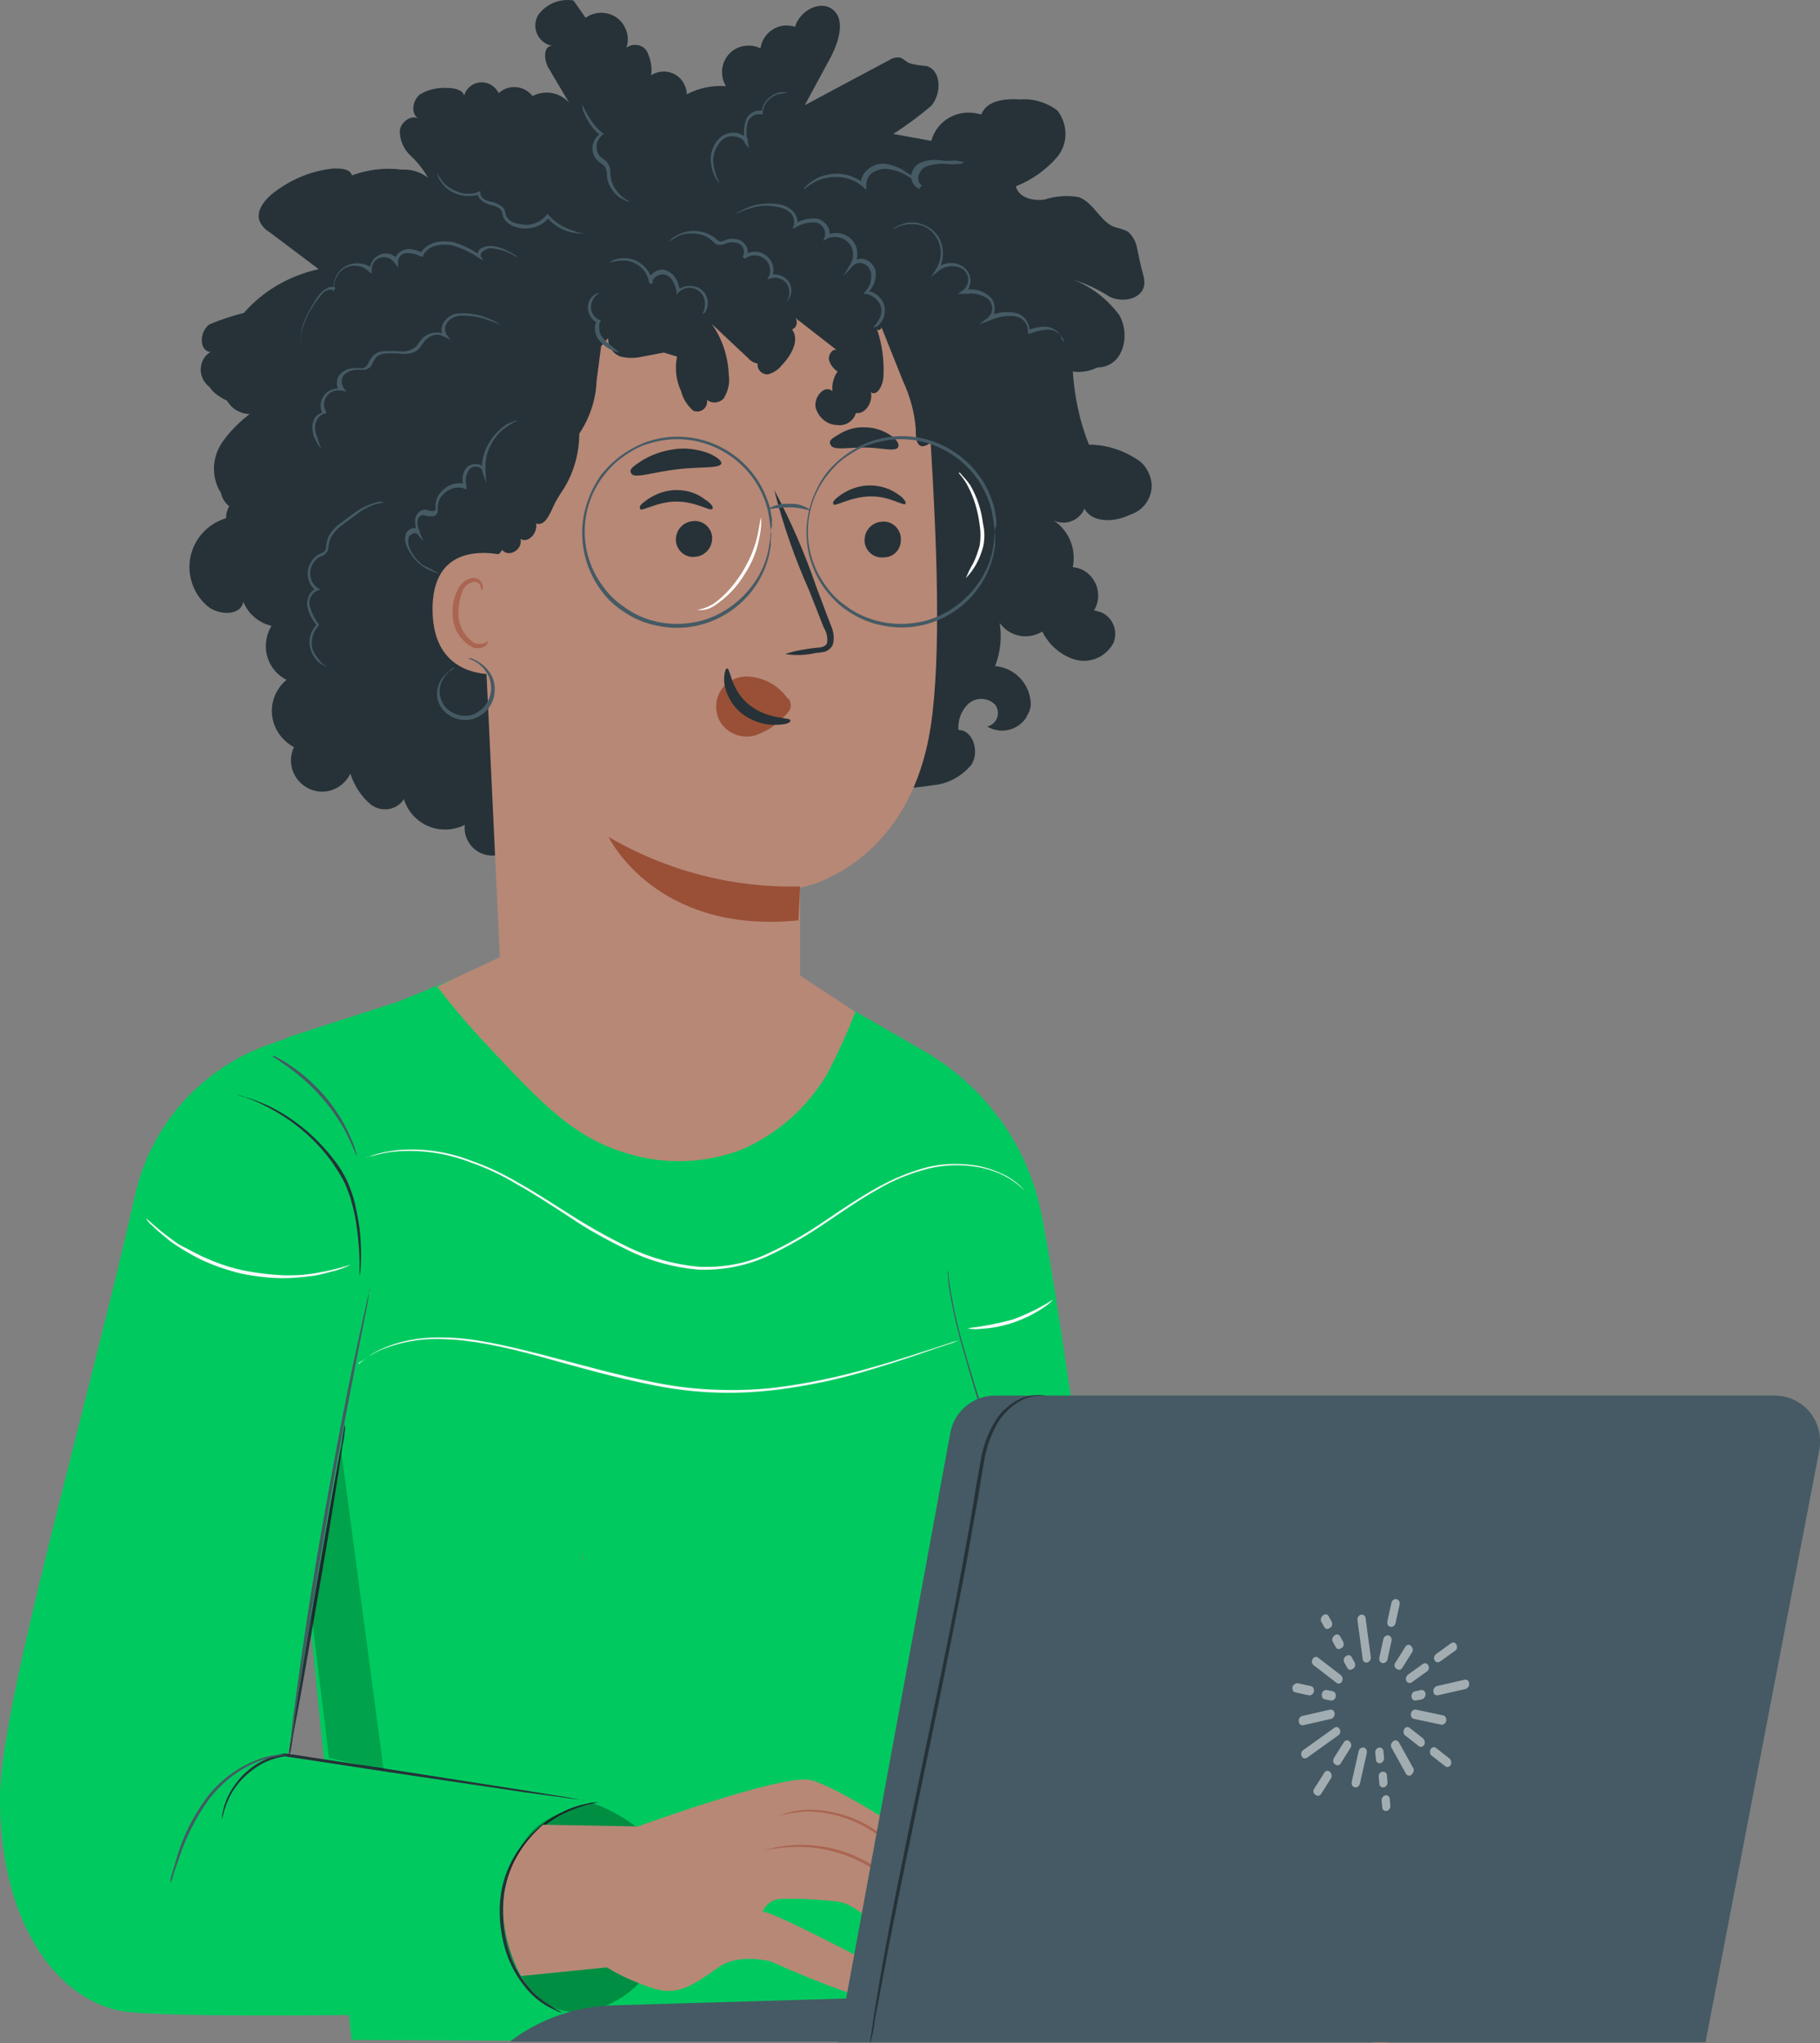 <svg xmlns:dc="http://purl.org/dc/elements/1.1/" xmlns:cc="http://creativecommons.org/ns#" xmlns:rdf="http://www.w3.org/1999/02/22-rdf-syntax-ns#" xmlns:svg="http://www.w3.org/2000/svg" xmlns="http://www.w3.org/2000/svg" xmlns:sodipodi="http://sodipodi.sourceforge.net/DTD/sodipodi-0.dtd" xmlns:inkscape="http://www.inkscape.org/namespaces/inkscape" id="Layer_1" x="0px" y="0px" viewBox="0 0 316.403 355.187" xml:space="preserve" sodipodi:docname="online PTs.svg" width="316.403" height="355.187" inkscape:version="1.0.2-2 (e86c870879, 2021-01-15)"><rect x="0" y="0" width="316.403" height="355.187" fill="#808080" stroke="none"/><defs id="defs205"></defs>
<style type="text/css" id="style2">
	.st0{fill:#00CA5F;}
	.st1{fill:#263238;}
	.st2{opacity:0.2;}
	.st3{opacity:0.3;}
	.st4{fill:#455A64;}
	.st5{fill:#FAFAFA;}
	.st6{fill:#B78876;}
	.st7{fill:#AA6550;}
	.st8{fill:#995037;}
	.st9{fill:#FFFFFF;}
	.st10{display:none;fill:#F5F5F5;}
	.st11{opacity:0.5;}
</style>
<g id="freepik--Character--inject-160" transform="translate(-99.897,-101.413)">
	<polygon class="st0" points="201.3,372.3 188.1,272.9 188.5,265.8 237.1,270.6 261.9,284.9 268.5,456.2 190.6,456.2 " id="polygon4"></polygon>
	<path class="st0" d="m 301.4,418.6 12.1,3.5 -1.2,27.4 -14.4,5 c -3.5,1.2 -7.3,1.1 -10.7,-0.2 l -15,-5.7 -13.4,-16.9 3,-146.8 c 9.7,6 16.6,15.7 19,26.8 3.2,14.7 14.2,95.7 14.2,95.7 z" id="path6"></path>
	<path class="st0" d="m 150,281.8 9.3,72.6 -9.4,52.4 50.5,7.4 c 10,1.5 17,10.7 15.7,20.7 v 0 c -1.1,9.1 -8.8,16 -18,16.2 -24.9,0.5 -70.8,1.3 -77.6,-0.2 -11.8,-2.6 -20.8,-16.8 -20.6,-37.4 0.2,-16.2 14.9,-66.5 23.5,-104.4 2.6,-11.7 10.9,-21.3 22.1,-25.7 z" id="path8"></path>
	<path class="st0" d="m 190,279.6 6.1,49.5 c 4.7,24.7 6.4,49.9 4.9,75 l 0.1,52.1 -40.1,-0.2 -11.5,-116.7 0.5,-57.6 19.2,-6.2 20.2,-8.3" id="path10"></path>
	<path class="st1" d="m 159.9,349.7 c -0.1,0.5 -0.1,1 -0.2,1.7 -0.3,1.5 -0.6,3.6 -1,6.2 -0.8,5.2 -2,12.5 -3.4,20.5 -1.4,8 -2.6,15.2 -3.6,20.5 -0.5,2.6 -0.9,4.6 -1.1,6.2 -0.1,0.7 -0.2,1.2 -0.4,1.7 0,0.2 -0.1,0.4 -0.1,0.6 0,-0.2 0,-0.4 0,-0.6 0.1,-0.5 0.1,-1 0.2,-1.7 0.3,-1.5 0.6,-3.6 1,-6.2 0.9,-5.3 2,-12.5 3.4,-20.5 1.4,-8 2.6,-15.1 3.6,-20.5 0.5,-2.5 0.9,-4.6 1.1,-6.2 0.1,-0.7 0.2,-1.2 0.3,-1.7 0,-0.2 0.1,-0.4 0.1,-0.6 0.1,0.2 0.1,0.4 0.1,0.6 z" id="path12"></path>
	<path class="st1" d="m 142.5,292.1 c 1.4,0.4 2.9,1 4.2,1.6 4.5,2.2 8.4,5.5 11.4,9.5 0.9,1.1 1.6,2.4 2.2,3.6 0.5,1.2 1,2.5 1.3,3.8 0.5,2.2 0.9,4.4 1,6.6 0.1,1.5 0.1,3 0,4.5 0,0.6 -0.1,1.1 -0.2,1.6 0,-0.5 0,-1.1 0,-1.6 0,-1.1 0,-2.6 -0.2,-4.5 -0.2,-2.2 -0.5,-4.4 -1.1,-6.5 -0.3,-1.3 -0.8,-2.5 -1.3,-3.7 -0.6,-1.2 -1.4,-2.4 -2.2,-3.6 -2.9,-4 -6.7,-7.2 -11.1,-9.5 -1.3,-0.7 -2.7,-1.3 -4.1,-1.8 -0.5,-0.1 -1,-0.3 -1.6,-0.6 0.6,0.3 1.2,0.4 1.7,0.6 z" id="path14"></path>
	<path class="st1" d="m 200.9,414.3 -2,-0.4 -7.4,-1.2 -24.3,-3.8 -17.7,-2.7 h -0.1 c -2.3,0.4 -4.5,1.4 -6.3,2.9 -1.4,1.1 -2.5,2.6 -3.4,4.2 -0.5,1 -0.9,2.1 -1.1,3.2 -0.1,0.3 -0.1,0.6 -0.1,0.9 0,0.1 0,0.2 0,0.3 0.3,-1.5 0.8,-3 1.5,-4.3 0.8,-1.5 2,-2.9 3.4,-4 1.8,-1.5 3.9,-2.4 6.1,-2.7 h -0.1 l 17.7,2.7 24.3,3.6 7.4,1 2.1,0.3 c 0.2,0.1 0.5,0.1 0.7,0.1 -0.3,0 -0.5,-0.1 -0.7,-0.1 z" id="path16"></path>
	<path class="st1" d="m 195.8,450.2 c -1.5,-0.9 -2.9,-2 -4,-3.4 -1.7,-2 -2.9,-4.3 -3.6,-6.8 -0.9,-3 -1.1,-6.2 -0.7,-9.4 0.5,-3.1 1.8,-6.1 3.8,-8.6 1.6,-2 3.6,-3.7 5.9,-5 2.1,-1.1 4.4,-1.9 6.8,-2.3 -0.2,0 -0.3,0 -0.5,0 -0.3,0 -0.8,0 -1.4,0.2 -1.7,0.3 -3.4,0.9 -5,1.8 -2.4,1.2 -4.4,2.9 -6.1,5 -2.1,2.5 -3.5,5.6 -4,8.8 -0.5,3.2 -0.2,6.5 0.7,9.7 0.8,2.6 2,4.9 3.8,7 1.2,1.4 2.6,2.5 4.2,3.3 0.4,0.2 0.9,0.4 1.3,0.6 0.2,0.1 0.3,0.1 0.5,0.2 0,-0.2 -0.6,-0.4 -1.7,-1.1 z" id="path18"></path>
	<g class="st2" id="g22">
		<polygon points="166.6,409.1 159.1,352.8 154.1,382.4 157.1,407 " id="polygon20"></polygon>
	</g>
	<g class="st3" id="g26">
		<path d="m 312.2,449.5 -8.5,2.8 c -4.4,0.8 -7.8,-0.3 -11.2,-3.6 -2.3,-2.2 -3,-5.5 -3.6,-8.7 -0.8,-3.7 -0.2,-7.5 1.6,-10.8 1.9,-3.6 5.2,-6.1 9.1,-7 4.5,-0.8 9.2,-0.8 13.7,0 z" id="path24"></path>
	</g>
	<path class="st1" d="m 303.7,452.1 c -2.1,0.3 -4.3,0.2 -6.3,-0.5 -1.4,-0.5 -2.7,-1.2 -3.7,-2.2 -1.2,-1.1 -2.3,-2.5 -3,-4 -0.8,-1.7 -1.4,-3.5 -1.7,-5.3 -0.4,-2 -0.5,-4 -0.1,-5.9 0.9,-4 3,-7.6 5.9,-9.6 1.4,-1 2.9,-1.7 4.5,-2.1 1.4,-0.3 2.9,-0.5 4.4,-0.6 2.1,0 4.3,0 6.4,0.2 l 1.8,0.1 c 0.2,0 0.4,0 0.6,0 -0.2,-0.1 -0.4,-0.1 -0.6,-0.1 l -1.7,-0.2 c -2.1,-0.3 -4.3,-0.4 -6.5,-0.4 -1.5,0 -3,0.2 -4.5,0.5 -3.6,0.8 -6.7,3.1 -8.6,6.4 -1.1,1.8 -1.8,3.7 -2.3,5.7 -0.3,2 -0.3,4.1 0.1,6.1 0.3,1.9 0.9,3.7 1.8,5.4 0.8,1.6 1.8,3 3.1,4.1 1.1,1 2.5,1.8 3.9,2.2 2.1,0.7 4.3,0.8 6.5,0.3 0.6,-0.1 1.2,-0.3 1.7,-0.5 0.2,-0.1 0.4,-0.1 0.6,-0.2 -0.1,0.1 -0.9,0.4 -2.3,0.6 z" id="path28"></path>
	<g class="st3" id="g32">
		<path d="m 202.8,414.8 c 2.8,0.9 8,3.7 9.6,6.1 3.4,5.5 4.4,12.2 2.6,18.4 -1.8,6 -6.8,10.5 -12.9,11.7 -2.3,0.4 -4.6,0.1 -6.6,-0.9 -2,-1.3 -3.7,-3.1 -4.9,-5.1 -5,-7.6 -4.4,-17.6 1.3,-24.7 2.7,-3.2 6.9,-4.4 10.9,-5.5" id="path30"></path>
	</g>
	<path class="st4" d="m 129.7,427.5 c 0.2,-0.8 0.6,-2 1,-3.4 1.1,-3.7 2.9,-7.2 5.2,-10.3 2.4,-3.1 5.6,-5.4 9.3,-6.7 1.1,-0.4 2.3,-0.6 3.4,-0.7 0.4,0 0.9,0 1.3,0 -1.6,0.2 -3.1,0.5 -4.6,1 -3.6,1.3 -6.7,3.7 -9,6.7 -2.3,3.1 -4,6.5 -5.2,10.1 -0.5,1.4 -0.9,2.5 -1.1,3.3 -0.1,0.4 -0.3,0.8 -0.4,1.2 -0.1,-0.4 -0.1,-0.8 0.1,-1.2 z" id="path34"></path>
	<path class="st4" d="m 164.1,326.1 -0.4,2.4 c -0.4,2.1 -1,5 -1.7,8.6 -1.4,7.3 -3.4,17.4 -5.3,28.6 -1.9,11.2 -3.6,21.3 -4.7,28.7 -0.6,3.6 -1,6.6 -1.3,8.7 -0.2,1 -0.3,1.8 -0.4,2.4 0,0.3 -0.1,0.6 -0.2,0.8 0,-0.3 0,-0.6 0.1,-0.8 0.1,-0.6 0.2,-1.4 0.3,-2.4 0.2,-2.1 0.6,-5.1 1.1,-8.7 1,-7.4 2.5,-17.5 4.5,-28.7 2,-11.2 3.9,-21.3 5.5,-28.6 0.8,-3.6 1.4,-6.6 1.9,-8.6 0.2,-1.1 0.4,-1.9 0.6,-2.4 -0.1,-0.3 0,-0.6 0.1,-0.8 0,0.2 -0.1,0.5 -0.1,0.8 z" id="path36"></path>
	<path class="st4" d="m 148,285.2 c 0.8,0.4 1.5,0.8 2.2,1.3 2.3,1.5 4.4,3.4 6.2,5.5 1.8,2.1 3.3,4.5 4.4,7 0.3,0.8 0.7,1.5 0.9,2.4 0.1,0.3 0.2,0.6 0.2,0.9 -0.1,0 -0.5,-1.2 -1.4,-3.1 -1.2,-2.5 -2.7,-4.7 -4.5,-6.8 -1.8,-2.1 -3.8,-3.9 -6,-5.5 -1.7,-1.2 -2.8,-1.9 -2.8,-1.9 0.3,-0.1 0.5,0 0.8,0.2 z" id="path38"></path>
	<path class="st4" d="m 267.6,418.2 v -0.7 c 0,-0.7 0,-1.6 0,-2.9 0,-2.5 -0.1,-6.1 0.2,-10.5 0.1,-2.2 0.3,-4.6 0.7,-7.2 0.4,-2.8 1,-5.5 1.7,-8.2 1.4,-5.7 3.4,-11.9 3.8,-18.6 0.2,-6.3 -0.6,-12.7 -2.3,-18.8 -1.5,-5.7 -3.1,-10.7 -4.3,-15 -1,-3.4 -1.8,-6.8 -2.4,-10.3 -0.2,-1.2 -0.3,-2.2 -0.3,-2.8 0,-0.2 -0.1,-0.5 -0.1,-0.7 0,-0.1 0,-0.2 0,-0.2 0.1,0 0,0 0.1,0.2 0.1,0.2 0.1,0.5 0.1,0.7 0.1,0.6 0.2,1.6 0.4,2.8 0.6,3.4 1.4,6.9 2.4,10.2 1.2,4.3 2.9,9.3 4.4,15 1.8,6.1 2.6,12.5 2.4,18.9 -0.4,6.8 -2.4,13 -3.8,18.7 -0.7,2.8 -1.3,5.6 -1.7,8.1 -0.4,2.5 -0.6,5 -0.8,7.2 -0.3,4.4 -0.3,8 -0.3,10.5 l -0.2,3.6 c 0.1,0.1 0.1,0.1 0.1,0.2 -0.1,-0.1 -0.1,-0.2 -0.1,-0.2 z" id="path40"></path>
	<path class="st5" d="m 163.9,302.5 0.9,-0.3 c 1.2,-0.4 2.4,-0.6 3.6,-0.8 4.5,-0.5 9,0.1 13.2,1.7 2.9,1 5.7,2.3 8.4,3.9 2.9,1.6 5.9,3.6 9.1,5.6 3.3,2.1 6.7,4 10.2,5.7 3.8,1.8 7.8,2.9 12,3.3 4.2,0.2 8.3,-0.5 12.1,-2.3 3.5,-1.6 6.9,-3.6 10.1,-5.8 3.1,-2.1 6.1,-4.1 9,-5.7 2.7,-1.5 5.6,-2.7 8.6,-3.5 2.5,-0.6 5.1,-0.7 7.6,-0.4 1.9,0.2 3.8,0.8 5.5,1.6 1.1,0.5 2.1,1.2 3,2 0.3,0.3 0.5,0.5 0.7,0.7 l 0.2,0.2 c -1.2,-1.1 -2.5,-2.1 -4,-2.8 -1.7,-0.8 -3.6,-1.3 -5.5,-1.5 -2.5,-0.3 -5.1,-0.1 -7.5,0.5 -3,0.8 -5.8,1.9 -8.5,3.5 -2.9,1.6 -5.8,3.6 -8.9,5.7 -3.2,2.2 -6.6,4.2 -10.2,5.9 -3.9,1.8 -8.1,2.6 -12.4,2.4 -4.2,-0.4 -8.3,-1.5 -12.1,-3.4 -3.5,-1.7 -7,-3.6 -10.2,-5.8 -3.1,-2 -6.1,-4 -9,-5.6 -2.6,-1.6 -5.4,-2.9 -8.3,-3.9 -4.2,-1.6 -8.6,-2.2 -13.1,-1.8 -1.2,0.1 -2.4,0.4 -3.6,0.7 l -0.9,0.2 -0.3,0.1 c 0.1,-0.1 0.2,-0.1 0.3,-0.1 z" id="path42"></path>
	<path class="st5" d="m 129.7,316.8 c 0.8,0.6 1.5,1.1 2.4,1.5 0.9,0.5 1.9,1 2.9,1.5 2.2,1 4.6,1.9 7,2.4 2.4,0.5 4.9,0.8 7.4,0.9 1.1,0 2.2,0 3.2,-0.1 0.9,-0.1 1.9,-0.2 2.8,-0.4 3.4,-0.6 5.4,-1.4 5.4,-1.3 -0.4,0.2 -0.9,0.4 -1.4,0.6 -0.6,0.2 -1.1,0.4 -1.7,0.5 -0.7,0.2 -1.4,0.4 -2.3,0.6 -0.9,0.2 -1.9,0.3 -2.8,0.4 -1.1,0.1 -2.2,0.2 -3.3,0.2 -2.5,0 -5,-0.3 -7.5,-0.8 -2.4,-0.6 -4.8,-1.4 -7.1,-2.5 -1,-0.5 -1.9,-1 -2.9,-1.6 -0.8,-0.5 -1.6,-1 -2.4,-1.6 -0.6,-0.5 -1.2,-1 -1.8,-1.5 -0.5,-0.4 -0.9,-0.8 -1.3,-1.2 -0.4,-0.3 -0.7,-0.7 -1,-1.1 0.1,-0.2 1.6,1.5 4.4,3.5 z" id="path44"></path>
	<path class="st5" d="m 275.9,330.8 c 2.5,-0.9 4.9,-2.1 7.1,-3.5 -0.5,0.6 -1.2,1.1 -1.8,1.5 -3.2,2.1 -6.9,3.4 -10.7,3.6 -0.8,0.1 -1.6,0.1 -2.4,-0.1 2.6,-0.3 5.2,-0.8 7.8,-1.5 z" id="path46"></path>
	<path class="st5" d="m 162.3,338.5 0.6,-0.5 c 0.3,-0.3 0.7,-0.5 1.1,-0.8 l 0.7,-0.5 0.9,-0.5 c 3.5,-1.7 7.4,-2.4 11.3,-2.3 4.9,0 10.6,1.3 16.9,2.9 6.3,1.6 13,3.6 20.3,5 3.5,0.7 7.1,1.1 10.7,1.2 3.3,0.1 6.7,0 10,-0.4 5.6,-0.7 11.2,-1.9 16.7,-3.5 4.7,-1.3 8.4,-2.6 11,-3.4 l 3,-1 0.8,-0.2 c 0.1,0 0.2,-0.1 0.3,-0.1 0,0 -0.1,0 -0.2,0.1 l -0.8,0.3 -3,1 c -2.6,0.9 -6.3,2.2 -11,3.6 -5.5,1.7 -11.1,2.9 -16.7,3.6 -3.4,0.4 -6.7,0.6 -10.1,0.5 -3.6,-0.1 -7.2,-0.5 -10.8,-1.2 -7.3,-1.4 -14.1,-3.4 -20.3,-5.1 -6.2,-1.7 -11.9,-2.9 -16.7,-3 -3.8,-0.2 -7.7,0.5 -11.2,2 -1.3,0.6 -2.4,1.4 -3.6,2.2 z" id="path48"></path>
	<path class="st6" d="m 339.3,450.8 c -1.6,0.7 -4.7,4.2 -0.9,5.6 3.8,1.4 14.2,-5 15.4,-6.3 1.2,-1.3 -1.2,-4.3 -1.2,-4.3 l 0.9,-1.1 c 1.8,-2.5 -1.7,-5.2 -1.7,-5.2 3.9,-3.4 2.6,-8.5 2.7,-9.4 0.2,-1.1 -2,-2.8 -3.9,-4.1 -1.6,-1.1 -3.6,-1.6 -5.5,-1.5 -8.1,0.4 -28.4,0.7 -28.4,0.7 l -15.9,-3.1 c -4.3,0.8 -6.8,2.2 -8.3,4 -1.3,1.6 -2.3,3.4 -3,5.3 -2.2,5.6 -1,12 3,16.5 l 13.4,-0.1 c 1.8,1.7 3.7,3.2 5.8,4.5 3.6,2.4 9,3.4 13.3,1.6 3.9,-1.7 14.3,-3.2 14.3,-3.1" id="path50"></path>
	<path class="st7" d="m 347.8,434.6 c -0.8,0.4 -2,0.9 -3.5,1.5 -0.8,0.3 -1.6,0.5 -2.5,0.8 -0.9,0.3 -1.9,0.5 -2.9,0.9 -1,0.3 -1.9,0.9 -2.6,1.7 -0.7,0.8 -1,2 -0.6,3.1 0.2,0.5 0.6,0.9 1.1,1.2 0.5,0.2 1,0.4 1.6,0.4 1.1,0 2.2,0 3.2,-0.2 1.8,-0.3 3.6,-0.8 5.4,-1.4 1.5,-0.5 2.7,-1 3.5,-1.3 0.4,-0.2 0.9,-0.3 1.3,-0.5 -0.4,0.2 -0.8,0.4 -1.2,0.6 -0.8,0.4 -2,0.9 -3.5,1.5 -1.7,0.7 -3.5,1.2 -5.4,1.5 -1.1,0.2 -2.2,0.3 -3.3,0.2 -0.6,0 -1.2,-0.2 -1.8,-0.5 -0.6,-0.3 -1.1,-0.8 -1.3,-1.4 -0.4,-1.2 -0.2,-2.6 0.7,-3.5 0.8,-0.9 1.8,-1.5 2.9,-1.8 1,-0.4 2,-0.6 2.9,-0.8 0.9,-0.2 1.7,-0.5 2.5,-0.8 1.5,-0.5 2.7,-1 3.5,-1.2 0.4,-0.3 0.8,-0.5 1.3,-0.6 -0.5,0.2 -0.9,0.5 -1.3,0.6 z" id="path52"></path>
	<path class="st7" d="m 346.7,427.1 c -0.8,0.4 -2,0.9 -3.5,1.5 -1.5,0.6 -3.3,1.2 -5.3,1.7 -1,0.2 -2,0.6 -2.9,1.2 -0.8,0.8 -1,2 -0.5,3 0.5,1 1.4,1.7 2.5,2.1 1,0.3 2.1,0.4 3.1,0.2 1.8,-0.4 3.6,-0.9 5.3,-1.6 l 3.5,-1.2 c 0.4,-0.2 0.9,-0.3 1.3,-0.4 -0.4,0.2 -0.8,0.4 -1.3,0.5 l -3.5,1.3 c -1.7,0.7 -3.5,1.3 -5.3,1.7 -1.1,0.2 -2.2,0.1 -3.3,-0.2 -1.2,-0.3 -2.2,-1.2 -2.8,-2.3 -0.3,-0.6 -0.4,-1.2 -0.3,-1.9 0.1,-0.6 0.4,-1.2 0.9,-1.6 0.9,-0.7 2,-1.1 3.1,-1.3 2,-0.5 3.8,-1.1 5.3,-1.6 1.5,-0.5 2.7,-1 3.5,-1.4 0.4,-0.2 0.9,-0.4 1.3,-0.5 -0.3,0.4 -0.7,0.6 -1.1,0.8 z" id="path54"></path>
	<path class="st6" d="m 312.8,443.7 c 0,0 4.1,-0.2 9.5,-4.3 5.4,-4.1 4.5,-9.5 5,-10.7 0.5,-1.2 15.4,-7.8 15.7,-11 0.3,-3.2 -1.2,-3.1 -1.6,-3.7 -0.4,-0.6 -26.1,12 -26.1,12 l -9.2,3.8" id="path56"></path>
	<path class="st7" d="m 312.8,443.7 c 0.1,0 0.4,0 0.6,-0.1 0.8,-0.2 1.6,-0.4 2.4,-0.7 1.2,-0.5 2.4,-1 3.5,-1.7 1.5,-0.9 2.9,-1.9 4.1,-3.1 1.5,-1.5 2.5,-3.4 2.9,-5.4 0.2,-1.1 0.4,-2.3 0.5,-3.5 0,-0.2 0,-0.3 0.1,-0.5 0.1,-0.2 0.2,-0.3 0.4,-0.4 0.2,-0.2 0.5,-0.4 0.8,-0.5 0.5,-0.4 1.1,-0.7 1.6,-1 2.3,-1.3 4.6,-2.6 7,-4 1.2,-0.7 2.4,-1.5 3.5,-2.3 0.6,-0.4 1.1,-0.9 1.6,-1.4 0.2,-0.2 0.5,-0.5 0.6,-0.8 0.2,-0.3 0.2,-0.7 0.2,-1 0.1,-0.7 -0.1,-1.4 -0.4,-2 -0.2,-0.3 -0.4,-0.5 -0.7,-0.7 -0.2,-0.1 -0.3,-0.2 -0.5,-0.4 v 0 c 0.1,0 -0.2,0.1 0.1,-0.1 v 0 0.1 H 341 l -0.2,0.1 c -1.3,0.4 -2.6,1 -3.9,1.6 -2.5,1.1 -5,2.3 -7.3,3.3 l -12.2,5.8 c -0.9,0.4 -1.7,0.8 -2.5,1.2 l -2.3,0.9 -3.7,1.5 -2.3,0.9 -0.6,0.2 -0.2,0.1 0.2,-0.1 0.6,-0.3 2.3,-1 3.6,-1.5 2.3,-1 c 0.8,-0.4 1.6,-0.8 2.5,-1.2 3.5,-1.7 7.6,-3.7 12.2,-5.9 2.3,-1.1 4.7,-2.2 7.3,-3.4 1.3,-0.6 2.6,-1.1 4,-1.6 l 0.3,-0.1 h 0.2 c 0.1,0 0.1,0 0.2,0.1 l 0.1,0.1 c 0.1,0.1 0.2,0.2 0.4,0.3 0.3,0.2 0.6,0.5 0.8,0.8 0.4,0.7 0.5,1.5 0.5,2.2 0,0.2 0,0.4 0,0.6 0,0.2 -0.1,0.4 -0.2,0.6 -0.2,0.3 -0.4,0.6 -0.7,0.9 -0.5,0.5 -1.1,1 -1.7,1.5 -1.2,0.9 -2.4,1.6 -3.5,2.3 -2.4,1.4 -4.8,2.7 -7,3.9 -0.6,0.3 -1.1,0.6 -1.6,1 -0.3,0.2 -0.5,0.3 -0.8,0.5 -0.1,0.1 -0.2,0.1 -0.2,0.2 0,0.1 -0.1,0.3 -0.1,0.4 -0.1,1.2 -0.2,2.3 -0.5,3.5 -0.5,2.1 -1.5,4 -3.1,5.5 -1.3,1.2 -2.7,2.2 -4.2,3.1 -1.1,0.7 -2.3,1.2 -3.6,1.6 -0.8,0.3 -1.6,0.5 -2.4,0.6 -0.2,0 -0.4,0.1 -0.6,0.1 h -0.2 z" id="path58"></path>
	<path class="st7" d="m 338.1,446.3 c -0.5,0.4 -0.9,0.9 -1.3,1.4 -0.5,0.5 -0.7,1.2 -0.6,1.9 0.2,0.7 0.8,1.3 1.5,1.5 0.8,0.2 1.7,0.1 2.5,-0.1 2.9,-0.9 5.7,-2.1 8.5,-3.5 1,-0.5 1.9,-1 2.4,-1.4 0.3,-0.2 0.6,-0.4 0.9,-0.5 -0.2,0.2 -0.5,0.4 -0.8,0.6 -0.8,0.5 -1.6,1 -2.4,1.5 -2.7,1.5 -5.6,2.7 -8.5,3.6 -0.9,0.3 -1.8,0.4 -2.7,0.1 -0.9,-0.2 -1.6,-0.9 -1.8,-1.8 -0.1,-0.8 0.2,-1.6 0.7,-2.2 0.4,-0.5 0.9,-1 1.4,-1.4 0.7,-0.6 1.5,-1.1 2.4,-1.5 0.3,-0.1 0.7,-0.3 1,-0.3 -1.1,0.6 -2.2,1.3 -3.2,2.1 z" id="path60"></path>
	<path class="st6" d="m 190.5,444.9 14.9,-1.5 c 2.4,1.5 5,2.6 7.6,3.5 4.4,1.5 6.7,0.1 11.8,-3.5 3.6,-2.6 9.2,-1 9.2,-1 0,0 10.9,5 16.9,6.4 2.8,0.7 3.5,-0.8 3.4,-2.2 -0.2,-1.6 -1.2,-2.9 -2.6,-3.7 -4.5,-2.4 -17.4,-9.1 -19.2,-9.2 v 0 c 0.5,-1.3 1.8,-2.2 3.2,-2.2 3.4,-0.1 6.8,0.1 10.1,0.5 3.1,0.5 7.7,5.2 9.8,7.5 0.7,0.8 1.9,1.1 2.9,0.8 v 0 c 1.1,-0.4 1.8,-1.3 1.9,-2.5 l 0.1,-1 c 0,-0.5 -0.1,-1 -0.4,-1.5 l -0.6,-1.1 c 0.7,1.1 2.2,1.5 3.3,0.8 0.7,-0.4 1.1,-1.1 1.2,-1.9 0,-0.7 -0.1,-1.4 -0.3,-2 l -0.1,-0.5 0.4,-0.1 c 1.8,-0.7 2.7,-2.7 2,-4.6 v 0 c -0.1,-0.4 -0.4,-0.8 -0.8,-1 -3.3,-2.2 -20,-13.3 -24.6,-14.1 -5.1,-0.9 -29.8,8.1 -29.8,8.1 l -16.5,-0.3 c -12.9,11.4 -3.8,26.3 -3.8,26.3 z" id="path62"></path>
	<path class="st7" d="m 233.7,422.8 c 1.1,-0.3 2.3,-0.5 3.4,-0.6 7.8,-0.7 15.4,2.5 20.2,8.6 0.7,0.9 1.4,1.9 1.9,2.9 0.2,0.4 0.4,0.7 0.5,1.1 -0.1,0 -0.9,-1.6 -2.7,-3.8 -4.9,-5.9 -12.4,-9 -20,-8.5 -2.9,0.2 -4.6,0.7 -4.6,0.6 0.4,0 0.8,-0.2 1.3,-0.3 z" id="path64"></path>
	<path class="st7" d="m 235.4,417.1 c 0.3,-0.1 0.6,-0.3 0.9,-0.4 1.2,-0.4 2.4,-0.6 3.6,-0.7 4.1,-0.1 8.1,1 11.5,3.1 3.4,2.2 6.4,4.8 9.1,7.8 1,1.1 1.8,2.1 2.4,2.7 0.3,0.3 0.6,0.7 0.8,1.1 -0.3,-0.3 -0.7,-0.6 -0.9,-0.9 l -2.5,-2.6 c -2.7,-2.9 -5.7,-5.5 -9.1,-7.7 -3.4,-2.1 -7.3,-3.2 -11.2,-3.2 -1.6,0.1 -3.3,0.4 -4.8,0.8 -0.1,0.1 0,0 0.2,0 z" id="path66"></path>
	<path class="st1" d="m 140.9,190 c -2,-0.6 -3.1,-2.8 -2.5,-4.8 0.2,-0.6 0.5,-1.1 1,-1.6 -1.9,-1.1 -1.4,-4.1 0,-5.8 1.4,-1.7 3.7,-2.6 4.9,-4.5 -2.5,0.5 -4.9,-1.1 -5.4,-3.5 v 0 c 0,-0.1 -0.1,-0.3 -0.1,-0.4 -2,0.2 -3.8,-1.4 -4,-3.4 -0.1,-1.4 0.5,-2.7 1.7,-3.4 -2.1,-0.2 -1.9,-3.6 -0.2,-4.8 1.9,-0.8 4,-1.5 6,-2 3.4,-3.9 8,-6.5 13,-7.6 l -8.5,-6.4 c -0.7,-0.4 -1.3,-1 -1.7,-1.8 -0.8,-1.7 0.6,-3.6 2,-4.8 3.1,-2.5 6.8,-4.1 10.8,-4.5 1.2,0 2.8,0 3.2,1.2 2.7,-1 5.7,-1.4 8.6,-1 1.7,-0.1 3.3,0.4 4.6,1.4 -0.8,-1.4 -1.8,-2.7 -3,-3.8 -1.2,-1.1 -1.9,-2.7 -1.9,-4.3 0.1,-1.6 2.1,-3 3.4,-2.1 -1.5,-0.7 -1.3,-3 0,-4.2 1.4,-0.9 3.1,-1.3 4.8,-1.2 1.1,0 2.6,0.2 3,1.3 0.5,-1.7 2.3,-2.7 4.1,-2.1 0.8,0.3 1.5,0.9 1.9,1.7 1.6,-1.5 4.2,-1.4 5.7,0.3 0,0 0,0 0.1,0.1 l 0.1,0.1 c 2.5,-1.3 5.6,-0.4 7,2.1 0.1,0.2 0.2,0.4 0.3,0.7 l -4.5,-7.6 c -0.9,-1.4 -1,-4.1 0.7,-3.9 -2,-0.3 -3.3,-2.2 -3,-4.1 0.1,-0.4 0.2,-0.8 0.4,-1.2 1.4,-2 3.8,-3 6.2,-2.6 l 2.1,3 c 2.1,-1.5 5.1,-1 6.5,1.1 0.8,1.2 1.1,2.7 0.6,4.1 1.1,-0.8 2.6,-0.6 3.4,0.4 v 0 c 0.1,0.1 0.1,0.2 0.2,0.3 0.6,1.3 0.9,2.7 0.7,4.1 1.8,-1.2 4.3,-0.7 5.5,1.1 v 0 c 0.4,0.7 0.7,1.4 0.7,2.2 2.1,-1.1 4.5,-1.6 6.8,-1.4 -1.3,-2.2 -0.7,-5 1.5,-6.4 1.4,-0.8 3,-0.9 4.5,-0.2 0.4,-2.5 2.7,-4.3 5.2,-3.9 0.3,0 0.6,0.1 0.8,0.2 0.8,-2.8 4.4,-4.8 6.6,-3 2.2,1.8 1,5.5 -0.3,8.1 l -4.6,8.5 14.8,-7.9 c 0.4,-0.3 0.9,-0.4 1.5,-0.4 0.7,0 1.2,0.7 1.9,1 1,0.3 2,0.4 3,0.5 2.6,0.8 2.6,4.8 0.8,6.9 -2.1,1.8 -4.3,3.4 -6.6,4.9 l 6.6,1.2 c 1,-3.6 4.6,-5.6 8.2,-4.7 v 0 l 0.5,0.1 c 0.9,-2.4 4.1,-2.8 6.7,-2.6 2.3,-0.2 4.6,0.5 6.5,1.9 1.9,2.4 1.9,5.8 0,8.1 -1.9,2.2 -4.4,4 -7.2,5.1 0.5,2 3,2.6 5,2.3 1.9,-0.6 4,-0.8 6,-0.4 2.6,1 3.7,4.3 6.2,5.2 0.8,0.2 1.6,0.4 2.3,0.8 0.9,0.8 1.4,1.8 1.6,3 0.3,1.4 0.6,2.9 1,4.3 0.2,0.7 0.3,1.4 0.2,2.1 -0.5,2.3 -3.7,3 -6,1.9 -2,-1.3 -4.2,-2.3 -6.4,-3 3.2,1.2 6,3.4 8.1,6.2 1.7,3 1,7.6 -2.2,8.8 -3.2,1.2 -6.5,-1.7 -9,-4.2 -2.5,-2.5 -5.8,-5.2 -9,-3.8" id="path68"></path>
	<path class="st1" d="m 145.6,187.8 c -2,-1.2 -4.6,-0.5 -5.8,1.5 -0.4,0.7 -0.6,1.4 -0.6,2.2 -4.7,1.4 -7.4,6.3 -6,11 0.5,1.7 1.4,3.1 2.8,4.3 1.9,1.6 5.8,1.7 6.2,-0.8 0.8,2.1 2.7,3.7 4.9,4.2 -1.9,3.1 -1,7.2 2.1,9.1 0.2,0.1 0.3,0.2 0.5,0.3 -3,2.5 -3.4,6.9 -0.9,9.9 v 0 c 0.6,0.7 1.3,1.3 2.2,1.8 -1.3,2.7 -0.1,5.9 2.6,7.2 2.7,1.3 5.9,0.1 7.2,-2.6 v 0 c 0.7,2.1 1.9,4 3.6,5.4 1.8,1.3 4.3,1 5.6,-0.8 l 0.1,-0.2 c 1.2,3.9 5.3,6.2 9.3,5 v 0 c 0.5,-0.1 0.9,-0.3 1.3,-0.5 -0.3,2.6 1.6,5 4.2,5.3 2.4,0.3 4.7,-1.3 5.2,-3.7 l 12.4,1 c 2.7,0.3 5.5,0.3 8.2,0 3.5,-0.3 6.9,-1.5 9.9,-3.4 0.9,-0.7 1.9,-1.2 3,-1.5 1.3,0 2.6,0.3 3.7,0.9 6.6,2.4 13.9,1.3 19.4,-3 0.8,-0.7 1.7,-1.3 2.7,-1.8 1.2,-0.3 2.5,-0.4 3.7,-0.2 3,0.2 6,0 9,-0.5 2.6,-0.2 5.1,-1.6 6.7,-3.6 1.4,-2.2 0.3,-6 -2.3,-6 -0.1,-1.7 0.5,-3.4 1.8,-4.6 1.3,-1.1 3.3,-1.1 4.6,0.2 0.8,1.1 0.6,2.6 -0.5,3.4 -0.3,0.2 -0.6,0.4 -0.9,0.4 2.4,1.4 5.4,0.7 6.9,-1.7 0,0 0,0 0,-0.1 0.4,-0.6 0.6,-1.2 0.7,-1.9 0,-3.6 -2.7,-6.5 -6.2,-6.8 0.9,-2.4 1.2,-4.9 0.8,-7.5 1.7,2.4 4.9,3 7.4,1.5 1.2,2.4 3.3,4.2 5.8,4.9 2.6,0.7 5.4,-0.6 6.6,-3 0.8,-2.1 -0.2,-4.5 -2.3,-5.3 -0.4,-0.1 -0.8,-0.2 -1.1,-0.3 1.4,-2.3 0.7,-5.3 -1.6,-6.8 v 0 c -0.6,-0.4 -1.3,-0.6 -2.1,-0.7 0.7,-3.4 -0.9,-6.9 -4,-8.5 1.8,1.3 4.3,0.9 5.6,-0.9 0.2,-0.2 0.3,-0.5 0.4,-0.8 1.4,2.6 5.3,2.4 7.9,1.1 2.4,-0.7 4,-3 3.8,-5.5 -0.2,-1.4 -0.8,-2.7 -1.9,-3.7 -2.6,-1.9 -5.8,-3 -9,-3 -1.6,-4 -2.5,-8.3 -2.8,-12.7 3.7,0.5 7.3,-1.9 8.3,-5.5 l -18,-11.1 c 0,0 -41.5,-6.4 -43,-6.4 -1.5,0 -88.4,44.7 -88.4,44.7 -2.1,1.7 -5.3,1.4 -7,-0.7 -0.2,-0.2 -0.3,-0.4 -0.4,-0.6 -1.3,-2.7 -1,-5.8 0.7,-8.2 1.7,-2.4 3.9,-4.4 6.4,-6 -2.8,0.1 -5.6,-0.7 -7.8,-2.5 -1.4,-1.2 -1.8,-3.1 -1.2,-4.8 1,-2.4 3.7,-2.2 5.5,-3.6 0.9,-0.9 1.7,-2 2.3,-3.2" id="path70"></path>
	<path class="st6" d="m 261.7,178.5 c -1,-14.8 -11,-33 -25.8,-31.3 l -46.1,12 c -4.5,0.5 -7.9,4.4 -7.7,9 l 4.7,99.6 -10.9,5.1 c 1.9,2.5 4.8,6.1 8.6,10.1 9.6,10.3 15.2,16.2 24.4,18.9 6.5,2 13.4,1.8 19.8,-0.6 6.3,-2.7 11.5,-7.3 15,-13.2 1.8,-3.5 3.5,-7.1 4.9,-10.8 v 0 L 239,271 v 0 -15.3 c 0,0.1 18.9,-3.3 22.7,-28 1.9,-12.6 1,-32.7 0,-49.2 z" id="path72"></path>
	<path class="st1" d="m 256.5,195.1 c 0.1,1.7 -1.1,3.1 -2.8,3.2 h -0.2 c -1.6,0.2 -3.1,-1 -3.3,-2.7 v 0 c 0,-0.1 0,-0.2 0,-0.3 0,-1.7 1.3,-3.1 3,-3.2 1.6,-0.2 3.1,1 3.3,2.7 0,0.1 0,0.2 0,0.3 z" id="path74"></path>
	<path class="st1" d="m 257.3,189 c -0.4,0.4 -2.8,-1.4 -6.2,-1.3 -3.4,0.1 -6,1.8 -6.3,1.4 -0.3,-0.4 0.2,-0.9 1.3,-1.7 1.5,-1 3.2,-1.6 5,-1.6 1.8,0 3.5,0.5 5,1.6 1.1,0.7 1.4,1.5 1.2,1.6 z" id="path76"></path>
	<path class="st1" d="m 223.7,195 c 0,1.7 -1.3,3.1 -3,3.2 -1.6,0.2 -3.1,-1 -3.3,-2.7 v 0 c 0,-0.1 0,-0.2 0,-0.3 0,-1.7 1.3,-3.1 3,-3.2 1.6,-0.2 3.1,1 3.3,2.7 0,0.1 0,0.2 0,0.3 z" id="path78"></path>
	<path class="st1" d="m 223.7,189.9 c -0.4,0.4 -2.8,-1.3 -6.2,-1.3 -3.4,0 -6,1.8 -6.3,1.3 -0.3,-0.5 0.2,-0.9 1.3,-1.7 1.5,-1 3.2,-1.6 5,-1.6 1.8,0 3.5,0.5 4.9,1.6 1.3,0.8 1.6,1.5 1.3,1.7 z" id="path80"></path>
	<path class="st1" d="m 236.4,215.1 c 1.8,-0.6 3.7,-0.9 5.5,-1.1 0.9,0 1.7,-0.3 1.8,-0.9 0.1,-0.9 -0.1,-1.8 -0.6,-2.6 -0.8,-2.1 -1.7,-4.3 -2.6,-6.6 -2.5,-5.6 -4.5,-11.4 -6,-17.3 2.9,5.4 5.3,11 7.3,16.8 0.9,2.3 1.7,4.6 2.5,6.6 0.5,1.1 0.7,2.3 0.4,3.4 -0.2,0.6 -0.8,1.1 -1.4,1.3 -0.5,0.1 -1,0.2 -1.5,0.2 -1.7,0.4 -3.6,0.5 -5.4,0.2 z" id="path82"></path>
	<path class="st8" d="m 239,255.5 c -11.7,0.3 -23.2,-2.7 -33.3,-8.6 0,0 8.1,17 33,14.5 z" id="path84"></path>
	<path class="st8" d="m 236.8,222.8 c -1.6,-2.3 -4.2,-3.7 -7.1,-3.8 -2.9,0 -5.3,2.3 -5.3,5.2 0,1.1 0.3,2.1 0.9,3 1.3,1.8 3.5,2.6 5.7,2.1 1.9,-0.6 3.7,-1.7 5.1,-3.2 0.4,-0.4 0.8,-0.8 1.1,-1.3 0.3,-0.6 0.2,-1.2 -0.1,-1.8" id="path86"></path>
	<path class="st1" d="m 226.3,217.6 c 0.6,0 0.6,3.7 3.8,6.3 3.2,2.6 7.1,2.2 7.2,2.7 0.1,0.5 -0.9,0.8 -2.5,0.8 -2.2,0.1 -4.3,-0.7 -6,-2 -1.6,-1.3 -2.7,-3.2 -3,-5.3 -0.1,-1.7 0.3,-2.6 0.5,-2.5 z" id="path88"></path>
	<path class="st1" d="m 225.3,182 c -0.3,0.9 -3.8,0.5 -7.8,1 -4,0.5 -7.2,1.6 -7.8,0.8 -0.6,-0.8 0.3,-1.3 1.6,-2.2 1.7,-1.1 3.7,-1.8 5.8,-2.1 2,-0.3 4.1,0 6,0.7 1.6,0.7 2.3,1.4 2.2,1.8 z" id="path90"></path>
	<path class="st1" d="m 256,179.2 c -0.6,0.8 -3,0 -5.8,0 -2.8,0 -5.2,0.5 -5.8,-0.3 -0.6,-0.8 0,-1.2 1.2,-1.9 1.4,-0.9 3,-1.4 4.7,-1.3 1.7,0 3.3,0.6 4.6,1.5 1.1,0.8 1.4,1.6 1.1,2 z" id="path92"></path>
	<path class="st1" d="m 182,193.4 c -0.7,1.7 -0.2,3.6 1.2,4.7 1.4,0.8 3.2,0.3 4,-1.1 1.1,1.4 3.6,0 3.2,-1.9 1.3,0.8 3,-1 2.7,-2.7 1.6,0.6 2.5,-1.9 3.3,-3.6 0.5,-0.9 1,-1.7 1.6,-2.6 1.7,-2.8 2.6,-6.1 2.6,-9.4 1.8,-2.7 2.9,-5.9 3,-9.1 l 0.8,-6.1 1.2,-1.4 c 0,1.4 0.8,2.7 2.2,3.2 1.2,0.3 2.5,0.3 3.8,0 l 3.7,-0.7 2.3,0.7 c -0.4,2 -0.2,4.1 0.7,6 0.3,1.3 1.1,2.5 2.1,3.4 0.9,0.4 1.9,0 2.3,-0.9 v 0 c 0.1,-0.3 0.2,-0.7 0.1,-1 0.8,0.7 2,0.6 2.8,-0.1 0.1,-0.1 0.2,-0.2 0.2,-0.3 0.7,-1.2 1,-2.5 0.8,-3.8 -0.1,-3.2 -1.1,-6.4 -3,-9 l 6.4,6 c 0.4,0.5 1,0.8 1.6,0.9 -0.1,1 0.6,1.8 1.6,1.9 h 0.2 c 1,-0.3 1.8,-0.8 2.4,-1.6 1.6,-1.6 3.2,-4.4 1.8,-6.2 0.7,-0.3 1,-1.1 0.7,-1.8 v 0 c 0,-0.1 -0.1,-0.1 -0.1,-0.2 l 7.2,5.6 c -0.7,-0.4 -1.5,0.7 -1.4,1.6 0.2,0.9 0.8,1.6 1.5,2.1 -0.7,1 -1,2.2 -0.9,3.4 -1.3,-1.2 -3.3,1 -2.9,2.9 0.5,1.7 2,3 3.8,3 1.4,0.2 2.8,-0.7 3.2,-2.1 1.6,0.3 3,-1.9 2.6,-3.6 1.1,0.8 2.2,-1.3 2.2,-3 0.1,-2.9 -0.3,-5.7 -1.3,-8.4 0,0.4 0.4,0.8 0.7,0.5 0.3,-0.2 0.3,-0.6 0.1,-0.9 l -0.1,-0.1 4,10 c 1.2,2.6 2,5.4 2.2,8.3 0,1.2 0,2.8 1.1,3 0.3,0 0.5,-0.1 0.8,-0.2 3,-1.7 5.3,-4.4 6.6,-7.6 0.5,-1.1 0.8,-2.3 1,-3.5 -0.1,-2.5 -0.5,-5.1 -1,-7.6 0,-1.1 -0.1,-2.3 -0.2,-3.4 -0.5,-1.7 -1.3,-3.2 -2.5,-4.4 -3.9,-4.5 -8,-9.2 -13.2,-11.1 -3.2,-1.1 -6.6,-1.1 -9.8,-2.2 -2,-0.8 -3.9,-1.7 -5.8,-2.7 -7.9,-3.4 -16.6,-4.6 -25.2,-3.5 -4.8,0.3 -9.5,1.4 -13.9,3.3 -4.9,2.6 -9.3,5.9 -13.1,10 -6.3,5.9 -11.5,12.9 -15.4,20.6 -3.2,6.3 -4.5,13.4 -3.7,20.4 1,7 5.3,13.6 11.2,15 l 2.3,-2.6" id="path94"></path>
	<path class="st6" d="m 188.7,198.2 c -0.3,0 -13.8,-4.4 -13.6,9.4 0.2,13.8 14,10.9 14,10.5 0,-0.4 -0.4,-19.9 -0.4,-19.9 z" id="path96"></path>
	<path class="st7" d="m 184.8,212.8 c -0.2,0.1 -0.4,0.3 -0.6,0.4 -0.6,0.2 -1.2,0.2 -1.8,0 -1.8,-1.1 -2.9,-3.2 -2.8,-5.3 0,-1.2 0.2,-2.4 0.6,-3.4 0.2,-0.9 0.9,-1.6 1.8,-1.9 0.6,-0.2 1.2,0.1 1.4,0.6 0.2,0.4 0,0.7 0.2,0.7 0.2,0 0.3,-0.2 0.2,-0.8 -0.1,-0.3 -0.3,-0.7 -0.6,-0.9 -0.4,-0.3 -0.9,-0.4 -1.3,-0.3 -1.1,0.2 -2.1,1.1 -2.5,2.2 -0.6,1.2 -0.9,2.5 -0.8,3.9 -0.1,2.5 1.3,4.9 3.6,6 0.8,0.2 1.6,0.1 2.2,-0.4 0.2,-0.3 0.3,-0.5 0.4,-0.8 z" id="path98"></path>
	<path class="st4" d="m 233.9,193.8 c -0.1,-1.3 -0.3,-2.7 -0.6,-4 -2.3,-8.6 -11.2,-13.8 -19.8,-11.5 v 0 c -0.5,0.1 -0.9,0.3 -1.4,0.4 -1.4,0.5 -2.8,1.3 -4,2.2 -1.3,0.9 -2.4,2.1 -3.4,3.4 -4.2,5.6 -4.2,13.4 0,19 0.9,1.3 2.1,2.5 3.4,3.4 1.2,0.9 2.6,1.7 4,2.2 2.7,1 5.6,1.2 8.4,0.7 2.5,-0.4 4.8,-1.5 6.8,-3 2.9,-2.2 5.1,-5.3 6,-8.8 0.3,-1.2 0.5,-2.6 0.6,-4 0.1,0.4 0.1,0.8 0,1.1 0,0.4 0,0.8 0,1.3 -0.1,0.6 -0.2,1.2 -0.3,1.7 -2.1,8.8 -11,14.3 -19.8,12.2 -0.6,-0.1 -1.2,-0.3 -1.8,-0.5 -1.5,-0.5 -2.9,-1.3 -4.2,-2.2 -1.4,-1 -2.6,-2.2 -3.5,-3.5 -2.1,-2.9 -3.2,-6.3 -3.2,-9.9 0,-3.5 1.2,-7 3.2,-9.9 2,-2.6 4.7,-4.6 7.8,-5.8 8.6,-3.1 18.1,1.4 21.2,10 0.2,0.5 0.4,1.1 0.5,1.6 0.1,0.6 0.2,1.1 0.3,1.7 0,0.4 0,0.8 0,1.3 -0.1,0.3 -0.2,0.6 -0.2,0.9 z" id="path100"></path>
	<path class="st4" d="m 272.8,193.8 c -0.1,-1.3 -0.3,-2.7 -0.6,-4 -2.3,-8.6 -11.2,-13.8 -19.8,-11.5 -0.5,0.1 -1,0.3 -1.4,0.4 -1.5,0.5 -2.8,1.3 -4.1,2.2 -1.3,0.9 -2.4,2.1 -3.4,3.4 -4.2,5.6 -4.2,13.4 0,19 0.9,1.3 2.1,2.5 3.4,3.4 1.2,0.9 2.6,1.7 4.1,2.2 2.7,1 5.6,1.2 8.5,0.7 2.5,-0.4 4.8,-1.5 6.8,-3 2.9,-2.2 5.1,-5.3 6,-8.8 0.3,-1.2 0.5,-2.6 0.5,-4 0.1,0.4 0.1,0.8 0.1,1.1 0,0.4 0,0.8 0,1.3 -0.1,0.6 -0.2,1.2 -0.3,1.7 -2.1,8.8 -11,14.3 -19.9,12.1 -0.6,-0.1 -1.2,-0.3 -1.7,-0.5 -1.5,-0.5 -2.9,-1.3 -4.2,-2.2 -1.4,-1 -2.5,-2.2 -3.5,-3.5 -2.1,-2.9 -3.2,-6.3 -3.2,-9.9 0,-3.5 1.2,-7 3.2,-9.9 2,-2.6 4.7,-4.6 7.8,-5.8 5.3,-1.9 11.2,-1 15.7,2.5 3,2.3 5.1,5.5 6,9.2 0.1,0.6 0.2,1.1 0.3,1.7 0,0.4 0,0.8 0,1.3 -0.2,0.3 -0.2,0.6 -0.3,0.9 z" id="path102"></path>
	<path class="st4" d="m 240.8,190.1 c 0,0.2 -1.6,-0.5 -3.7,-0.5 -2.1,0 -3.7,0.4 -3.7,0.3 1.1,-0.7 2.4,-1 3.8,-0.9 1.3,-0.1 2.6,0.3 3.6,1.1 z" id="path104"></path>
	<path class="st9" d="m 232.2,191.4 c 0.1,1 0,2 -0.2,3 -0.4,2.5 -1.3,4.8 -2.7,6.9 -1.3,2.2 -3.1,4 -5.2,5.4 -0.9,0.6 -2,0.9 -3,0.7 1,-0.1 1.9,-0.5 2.8,-1 2,-1.4 3.6,-3.3 4.9,-5.3 1.3,-2.1 2.3,-4.3 2.8,-6.7 0.4,-1.9 0.5,-3 0.6,-3 z" id="path106"></path>
	<path class="st9" d="m 267.8,201.9 c 0.4,-0.9 0.8,-1.8 1.3,-2.6 0.5,-1 0.8,-2 1.1,-3 0.2,-1.2 0.2,-2.5 0,-3.7 -0.3,-2.3 -0.9,-4.5 -2,-6.6 -0.8,-1.6 -1.7,-2.3 -1.6,-2.4 0.1,-0.1 0.2,0 0.6,0.5 0.5,0.5 1,1.1 1.4,1.7 1.2,2.1 1.9,4.3 2.2,6.7 0.3,1.3 0.3,2.7 0,4 -0.3,1.1 -0.7,2.1 -1.2,3 -0.5,0.9 -1.1,1.7 -1.8,2.4 z" id="path108"></path>
	<path class="st4" d="m 179,217.5 c -0.3,0.2 -0.6,0.4 -0.9,0.6 -0.8,0.6 -1.3,1.4 -1.6,2.3 -0.4,1.3 -0.1,2.8 0.8,3.9 1.2,1.3 2.9,1.8 4.6,1.4 2.6,-0.9 4,-3.7 3.1,-6.3 -0.1,-0.4 -0.3,-0.8 -0.6,-1.2 -0.5,-0.8 -1.3,-1.5 -2.1,-1.9 -0.6,-0.3 -1,-0.4 -1,-0.5 0.4,0 0.7,0.1 1.1,0.3 0.9,0.4 1.8,1.1 2.4,1.9 1,1.2 1.3,2.8 1,4.4 -0.4,1.9 -1.8,3.4 -3.7,4 -1.9,0.5 -3.9,-0.1 -5.2,-1.6 -0.5,-0.6 -0.9,-1.4 -1,-2.2 -0.2,-1.8 0.6,-3.5 2.1,-4.5 0.3,-0.4 0.6,-0.6 1,-0.6 z" id="path110"></path>
	<path class="st4" d="m 236.2,154.4 c 0.5,-0.5 0.8,-1.1 0.9,-1.8 0.1,-0.7 -0.1,-1.5 -0.6,-2.1 -0.7,-0.7 -1.7,-1 -2.6,-0.7 l -0.6,0.2 0.3,-0.6 c 0.4,-1.1 0.1,-2.3 -0.8,-3 -1,-0.8 -2.4,-0.8 -3.4,0 L 229,146 c 0.1,-0.1 0.1,-0.2 0.2,-0.4 0.1,-0.4 0,-0.9 -0.2,-1.3 -0.3,-0.4 -0.7,-0.6 -1.1,-0.7 -0.5,-0.1 -0.9,-0.1 -1.4,0 -0.5,0.2 -1,0.4 -1.6,0.4 -0.7,0 -0.9,-0.6 -1.3,-0.8 -0.3,-0.3 -0.6,-0.5 -1,-0.7 -0.7,-0.3 -1.4,-0.5 -2.2,-0.5 -1.1,-0.1 -2.3,0.2 -3.2,0.8 -0.7,0.4 -1,0.7 -1,0.7 0.2,-0.4 0.6,-0.7 0.9,-0.9 2.1,-1.4 4.9,-1.4 7,0.1 0.4,0.3 0.7,0.7 1,0.7 0.5,-0.1 0.9,-0.2 1.3,-0.4 0.5,-0.1 1.1,-0.1 1.6,0 0.6,0.1 1.2,0.5 1.5,1 0.4,0.5 0.5,1.2 0.3,1.9 -0.1,0.2 -0.2,0.4 -0.3,0.5 L 229,146 c 1.3,-1.2 3.3,-1.1 4.5,0.2 0.9,0.9 1.1,2.3 0.6,3.4 l -0.3,-0.4 c 1.1,-0.3 2.2,0.1 3,0.9 0.6,0.7 0.8,1.6 0.6,2.4 -0.1,0.5 -0.4,1 -0.8,1.4 -0.1,0.2 -0.2,0.4 -0.4,0.5 z" id="path112"></path>
	<path class="st4" d="m 251.7,158.3 c 0.5,-0.5 0.9,-1.1 1.2,-1.7 0.3,-0.7 0.3,-1.6 0,-2.3 -0.5,-0.9 -1.4,-1.6 -2.4,-1.8 H 250 l 0.3,-0.4 c 0.9,-0.9 1.2,-2.1 1,-3.4 -0.2,-0.6 -0.6,-1.2 -1.2,-1.4 -0.6,-0.3 -1.3,-0.2 -1.8,0.2 l -1.8,1.9 1.3,-2.2 c 0.5,-0.8 0.5,-1.8 0.2,-2.7 -0.4,-0.9 -1.2,-1.6 -2.2,-1.8 -0.7,-0.2 -1.4,-0.1 -2.1,0.2 l -0.7,0.4 0.3,-0.8 c 0.2,-1.1 -0.4,-2.1 -1.5,-2.4 v 0 h -0.2 c -1.1,-0.1 -2.3,0.2 -3.3,0.8 l -0.6,0.3 0.2,-0.7 c 0.2,-0.8 -0.1,-1.7 -0.7,-2.2 -0.6,-0.5 -1.3,-0.8 -2.1,-0.9 -1.3,-0.3 -2.7,-0.3 -4,0 -1.1,0.3 -2.3,0.7 -3.3,1.2 0.2,-0.2 0.5,-0.4 0.8,-0.5 0.8,-0.4 1.6,-0.8 2.4,-1 1.4,-0.3 2.8,-0.4 4.1,-0.2 0.9,0.1 1.7,0.4 2.4,1 0.8,0.6 1.2,1.7 1,2.7 l -0.4,-0.3 c 1.1,-0.7 2.4,-1 3.7,-0.9 0.7,0.1 1.3,0.5 1.8,1.1 0.5,0.6 0.7,1.4 0.4,2.2 l -0.4,-0.4 c 1.8,-0.9 4.1,-0.2 5,1.7 v 0 c 0,0.1 0.1,0.1 0.1,0.2 0.4,1.1 0.3,2.2 -0.2,3.2 L 248,147 c 0.7,-0.6 1.7,-0.8 2.5,-0.4 0.8,0.3 1.3,1 1.6,1.8 0.2,1.4 -0.2,2.8 -1.3,3.8 V 152 c 1.2,0.2 2.2,1 2.7,2.1 0.3,0.8 0.3,1.7 0,2.6 -0.2,0.5 -0.6,1 -1,1.4 -0.6,0.2 -0.8,0.3 -0.8,0.2 z" id="path114"></path>
	<path class="st4" d="m 284.9,161.2 c 0,-0.6 -0.3,-1.2 -0.8,-1.7 -0.6,-0.5 -1.3,-0.8 -2.1,-0.8 -1,0.1 -2,0.3 -3,0.7 h -0.4 V 159 c 0,-1.3 -0.9,-2.4 -2.2,-2.6 -1.5,-0.2 -3,0.1 -4.4,0.7 l -1.9,0.7 1.6,-1.2 c 0.9,-0.8 0.9,-2.2 0.1,-3.1 v 0 l -0.1,-0.1 c -1.1,-0.8 -2.5,-1.1 -3.9,-0.9 h -1.4 l 1,-0.7 c 1,-0.9 1.1,-2.3 0.2,-3.3 -0.1,-0.2 -0.3,-0.3 -0.5,-0.4 -1.3,-0.7 -2.9,-0.5 -4,0.4 l -1.3,1 0.9,-1.4 c 1,-1.7 1,-3.8 0,-5.4 -0.8,-1.3 -2.1,-2.2 -3.6,-2.3 -1,-0.1 -2,0 -3,0.4 -0.7,0.3 -1,0.5 -1,0.5 0.1,-0.1 0.1,-0.2 0.2,-0.2 0.2,-0.2 0.4,-0.3 0.7,-0.4 0.9,-0.5 2,-0.7 3,-0.6 1.6,0.2 3.1,1.1 4,2.4 1.1,1.9 1.1,4.1 0,6 l -0.4,-0.4 c 1.3,-1.1 3.2,-1.3 4.6,-0.4 0.8,0.5 1.3,1.3 1.4,2.2 0.1,1 -0.3,1.9 -1,2.5 l -0.2,-0.6 h 0.2 c 1.5,-0.3 3.1,0.1 4.3,1.1 0.6,0.5 0.9,1.2 0.9,2 0.1,0.8 -0.2,1.5 -0.8,2 l -0.3,-0.5 c 1.5,-0.7 3.1,-0.9 4.7,-0.6 1.5,0.3 2.5,1.7 2.5,3.2 l -0.3,-0.2 c 1,-0.4 2,-0.6 3,-0.6 0.8,0 1.6,0.4 2.2,0.9 0.4,0.4 0.6,0.8 0.7,1.4 0.3,0.2 0.4,0.4 0.4,0.7 z" id="path116"></path>
	<path class="st4" d="m 267.5,129.6 c -0.2,0.2 -0.5,0.3 -0.8,0.3 -0.8,0.1 -1.6,0.1 -2.4,0 -1.2,-0.1 -2.4,0.1 -3.5,0.5 -0.6,0.3 -1,0.9 -1.2,1.5 -0.2,0.7 0,1.4 0.6,1.8 l -0.4,0.3 c 0,-0.8 -1.1,-1.3 -2,-1.9 -0.9,-0.6 -1.9,-1 -3,-1.2 -1,-0.3 -2.1,-0.1 -3,0.4 -0.8,0.4 -1.3,1.3 -1.3,2.3 v 0.8 l -0.6,-0.5 c -1.1,-1 -2.6,-1.6 -4.1,-1.7 -1.2,-0.1 -2.4,0.1 -3.5,0.5 -1,0.4 -1.9,1 -2.7,1.7 0.1,-0.3 0.3,-0.5 0.5,-0.7 0.6,-0.6 1.3,-1 2,-1.4 1.1,-0.5 2.4,-0.7 3.6,-0.7 1.6,0.1 3.2,0.7 4.4,1.7 l -0.5,0.3 c -0.2,-1.2 0.5,-2.4 1.5,-3 1,-0.7 2.2,-0.9 3.4,-0.6 1.1,0.3 2.1,0.7 3,1.4 0.5,0.3 0.9,0.5 1.4,0.9 0.5,0.3 0.8,0.8 0.9,1.4 v 0.6 l -0.5,-0.3 c -0.8,-0.5 -1.2,-1.6 -0.9,-2.5 0.2,-0.8 0.8,-1.5 1.5,-1.8 1.2,-0.5 2.5,-0.6 3.7,-0.4 0.8,0.1 1.6,0.1 2.4,0 z" id="path118"></path>
	<path class="st4" d="m 236.7,117.6 c -0.6,0 -1.1,0.1 -1.6,0.2 -0.6,0.2 -1.1,0.5 -1.6,1 -0.6,0.6 -0.9,1.3 -1,2.1 v 0.4 h -0.3 c -1,-0.2 -1.9,0.4 -2.3,1.3 -0.3,1.1 -0.3,2.3 0,3.4 l 0.2,1.2 -0.8,-1 V 126 c -0.5,-0.6 -1.3,-0.9 -2.1,-0.9 -0.8,0 -1.5,0.3 -2,0.9 -0.9,1 -1.4,2.3 -1.3,3.7 0.1,0.9 0.3,1.8 0.7,2.7 0.2,0.3 0.3,0.7 0.4,1 -0.2,-0.3 -0.4,-0.6 -0.6,-0.9 -0.5,-0.8 -0.8,-1.8 -0.9,-2.8 -0.2,-1.5 0.3,-3 1.3,-4.1 1.3,-1.4 3.5,-1.5 4.9,-0.2 0.1,0.1 0.1,0.1 0.2,0.2 l 0.1,0.2 -0.6,0.2 c -0.3,-1.3 -0.2,-2.6 0.2,-3.8 0.5,-1.2 1.8,-1.8 3,-1.5 l -0.3,0.2 c 0.1,-0.9 0.5,-1.8 1.2,-2.4 0.5,-0.5 1.1,-0.8 1.8,-1 0.4,-0.1 0.9,-0.1 1.3,0 -0.1,0 0.1,0.1 0.1,0.1 z" id="path120"></path>
	<path class="st4" d="m 209.5,136.5 c -0.3,0 -0.6,-0.1 -0.8,-0.2 -0.7,-0.3 -1.4,-0.7 -1.9,-1.3 -0.8,-0.8 -1.3,-1.9 -1.4,-3 0.1,-0.6 -0.1,-1.2 -0.4,-1.7 -0.4,-0.4 -1.1,-0.7 -1.6,-1.4 -0.9,-1.4 -0.6,-3.2 0.8,-4.2 v 0 0.2 c -1.2,-1 -2.1,-2.3 -2.7,-3.7 -0.3,-0.5 -0.4,-1.1 -0.4,-1.7 0,0 0.2,0.6 0.8,1.6 0.7,1.3 1.6,2.5 2.7,3.4 l 0.3,0.2 -0.3,0.2 c -1,0.8 -1.3,2.3 -0.6,3.4 0.3,0.5 1,0.8 1.5,1.4 0.4,0.6 0.6,1.3 0.5,2 0.1,1.1 0.5,2.2 1.2,3 0.6,0.8 1.4,1.4 2.3,1.8 z" id="path122"></path>
	<path class="st4" d="M 201.5,142 H 201 c -2.3,0 -4.5,-1 -6,-2.8 h 0.4 c -0.9,1.1 -2.2,1.8 -3.7,1.9 -0.8,0.1 -1.6,0 -2.3,-0.3 -0.8,-0.2 -1.6,-0.8 -2,-1.6 -0.1,-0.3 -0.2,-0.6 -0.2,-0.9 -0.1,-0.2 -0.2,-0.4 -0.4,-0.6 -0.4,-0.3 -0.9,-0.5 -1.4,-0.6 -0.6,-0.1 -1.1,-0.4 -1.6,-0.7 -0.5,-0.3 -0.9,-0.9 -0.9,-1.5 l 0.4,0.3 c -1.2,0.4 -2.6,0.4 -3.8,0 -0.9,-0.3 -1.8,-0.8 -2.5,-1.6 -0.4,-0.5 -0.8,-1 -1,-1.6 -0.1,-0.2 -0.1,-0.4 -0.2,-0.6 0.4,0.7 0.9,1.4 1.4,2 0.7,0.6 1.5,1.1 2.4,1.4 1.1,0.4 2.3,0.4 3.4,0 l 0.4,-0.2 v 0.4 c 0,0.4 0.3,0.8 0.6,1 0.4,0.3 0.9,0.4 1.4,0.5 0.6,0.1 1.2,0.4 1.7,0.8 0.3,0.2 0.5,0.5 0.6,0.9 0.1,0.3 0.1,0.6 0.2,0.8 0.4,0.6 0.9,1 1.6,1.2 0.7,0.2 1.4,0.3 2.1,0.3 1.3,-0.1 2.5,-0.7 3.3,-1.7 l 0.2,-0.2 0.2,0.2 c 1.1,1.3 2.6,2.2 4.2,2.7 0.7,0.3 1.3,0.4 2,0.5 z" id="path124"></path>
	<path class="st4" d="m 152.3,161.1 v -0.8 c -0.1,-0.8 0,-1.7 0.3,-2.5 0.4,-1.2 1,-2.4 1.7,-3.5 0.4,-0.7 0.8,-1.4 1.4,-2 0.3,-0.3 0.7,-0.6 1.1,-0.8 0.5,-0.3 1.1,-0.3 1.5,0 l -0.4,0.2 c -0.2,-2.3 1.4,-4.3 3.7,-4.5 1.1,-0.1 2.2,0.2 3.1,0.9 l -0.5,0.2 c 0,-0.9 0.4,-1.8 1.2,-2.3 0.8,-0.6 1.8,-0.7 2.6,-0.3 0.5,0.2 0.9,0.5 1.2,0.9 l -0.6,0.2 c 0,-0.6 0.2,-1.1 0.7,-1.5 0.4,-0.3 0.9,-0.5 1.4,-0.6 0.9,0 1.8,0.2 2.7,0.7 H 173 c 0.6,-1 1.6,-1.6 2.7,-1.9 1,-0.2 2,-0.2 3,0 1.7,0.5 3.3,1.3 4.7,2.3 l -0.3,0.3 c -0.2,-0.3 -0.2,-0.7 0,-1.1 0.2,-0.3 0.5,-0.5 0.8,-0.6 0.5,-0.2 1.1,-0.3 1.7,-0.2 0.9,0.1 1.7,0.4 2.5,0.8 0.5,0.2 0.9,0.5 1.4,0.8 0.2,0.1 0.3,0.2 0.4,0.4 -0.6,-0.4 -1.3,-0.7 -1.9,-1 -0.8,-0.3 -1.6,-0.5 -2.4,-0.6 -0.5,-0.1 -1,0 -1.4,0.3 -0.5,0.2 -0.9,0.7 -0.7,1.1 l 0.4,0.7 -0.7,-0.4 c -1.4,-1 -2.9,-1.7 -4.6,-2.2 -0.9,-0.2 -1.9,-0.2 -2.8,0 -1,0.2 -1.8,0.8 -2.3,1.6 V 146 H 173 c -0.7,-0.4 -1.5,-0.6 -2.4,-0.6 -0.8,0 -1.4,0.6 -1.5,1.4 v 1.1 l -0.7,-0.9 c -0.2,-0.3 -0.6,-0.6 -0.9,-0.7 -0.7,-0.3 -1.5,-0.2 -2.1,0.2 -0.6,0.4 -0.9,1.1 -0.9,1.8 v 0.7 l -0.5,-0.4 c -1.4,-1.4 -3.7,-1.3 -5,0.1 -0.7,0.8 -1.1,1.8 -1,2.9 v 0.5 l -0.2,-0.2 c -0.7,-0.4 -1.5,0.1 -2,0.7 -0.5,0.6 -1,1.2 -1.4,1.9 -0.7,1 -1.3,2.2 -1.7,3.4 -0.4,1 -0.5,2.1 -0.4,3.2 z" id="path126"></path>
	<path class="st4" d="m 155.7,179.4 -0.3,-0.4 c -0.3,-0.4 -0.5,-0.8 -0.7,-1.2 -0.4,-0.7 -0.5,-1.5 -0.5,-2.3 0,-0.5 0.2,-1 0.4,-1.4 0.3,-0.5 0.8,-0.8 1.4,-1 v 0.3 c -0.8,-1.5 -0.2,-3.3 1.2,-4.1 0.6,-0.3 1.3,-0.4 2,-0.3 l -0.3,0.4 c -0.6,-0.8 -0.6,-2 0,-2.8 0.7,-0.8 1.6,-1.2 2.7,-1.2 h 1.4 c 0.4,-0.1 0.7,-0.4 0.9,-0.8 0.2,-0.5 0.5,-0.9 0.8,-1.3 0.4,-0.4 0.9,-0.7 1.5,-0.8 1.1,-0.1 2.2,-0.1 3.3,0 1,0.1 1.9,-0.2 2.7,-0.8 0.3,-0.4 0.6,-0.8 0.9,-1.2 0.3,-0.4 0.8,-0.8 1.3,-1 1,-0.4 2.1,-0.4 3,0.1 L 177,160 c -0.6,-1 -0.4,-2.2 0.4,-3 0.6,-0.7 1.4,-1.1 2.3,-1.1 1.4,-0.1 2.8,0.1 4.1,0.5 0.8,0.3 1.6,0.6 2.4,1 0.5,0.3 0.8,0.5 0.8,0.5 -1.1,-0.5 -2.2,-0.8 -3.3,-1.2 -1.3,-0.3 -2.6,-0.5 -3.9,-0.4 -0.8,0.1 -1.5,0.4 -2,1 -0.6,0.6 -0.7,1.5 -0.3,2.2 l 0.7,1 -1.1,-0.6 c -0.8,-0.4 -1.6,-0.4 -2.4,0 -0.4,0.2 -0.7,0.5 -1,0.8 -0.3,0.4 -0.6,0.9 -0.9,1.3 -0.4,0.4 -0.9,0.7 -1.5,0.8 -0.5,0.1 -1.1,0.2 -1.6,0.1 -1.1,-0.1 -2.1,-0.1 -3.2,0 -0.4,0.1 -0.9,0.3 -1.2,0.6 -0.3,0.4 -0.5,0.8 -0.7,1.2 -0.2,0.5 -0.7,0.9 -1.3,1 -0.5,0 -1,0 -1.5,0 -0.8,0 -1.7,0.4 -2.2,1 -0.4,0.6 -0.4,1.4 0,2.1 l 0.5,0.7 -0.8,-0.2 c -1,-0.2 -2.1,0.2 -2.7,1.1 -0.5,0.8 -0.5,1.8 0,2.6 v 0.3 h -0.3 c -0.9,0.3 -1.5,1.1 -1.6,2.1 -0.1,0.7 0.1,1.5 0.4,2.1 0.3,1.3 0.7,1.9 0.6,1.9 z" id="path128"></path>
	<path class="st4" d="m 156.8,217.3 c -0.2,0 -0.4,-0.1 -0.6,-0.2 -0.6,-0.3 -1.1,-0.7 -1.4,-1.1 -0.6,-0.7 -1,-1.7 -1.1,-2.6 -0.1,-1.3 0.4,-2.5 1.3,-3.5 v 0.3 c -0.7,-0.9 -1.3,-1.9 -1.6,-3 -0.2,-0.7 -0.1,-1.4 0.1,-2 0.2,-0.7 0.8,-1.3 1.5,-1.5 v 0.5 c -1.1,-0.7 -1.7,-2 -1.6,-3.3 0,-0.7 0.3,-1.4 0.7,-2 0.4,-0.6 0.9,-1 1.6,-1.3 0.5,-0.1 0.9,-0.6 0.9,-1.1 0,-0.6 0.2,-1.3 0.4,-1.8 0.5,-1 1.4,-1.9 2.3,-2.5 l 2.3,-1.7 c 1.1,-0.8 2.4,-1.4 3.8,-1.8 0.4,-0.1 0.8,-0.1 1.1,0 h 0.4 c -0.5,0.1 -1,0.2 -1.5,0.3 -1.3,0.4 -2.5,1 -3.6,1.9 l -2.3,1.7 c -0.9,0.6 -1.6,1.4 -2.1,2.3 -0.2,0.5 -0.4,1.1 -0.4,1.6 0,0.4 -0.1,0.7 -0.4,1 -0.2,0.3 -0.5,0.5 -0.9,0.6 -1.6,0.7 -2.3,2.7 -1.6,4.3 0.2,0.5 0.6,0.9 1,1.2 l 0.5,0.3 -0.6,0.2 c -1,0.5 -1.6,1.7 -1.2,2.8 0.3,1.1 0.8,2.1 1.5,3 v 0.3 c -0.8,0.8 -1.2,1.9 -1.2,3 0,0.9 0.3,1.7 0.9,2.4 0.6,0.9 1.1,1.4 1.8,1.7 z" id="path130"></path>
	<path class="st4" d="m 176.3,201.1 c -0.3,0 -0.6,-0.1 -0.8,-0.2 -0.8,-0.3 -1.5,-0.6 -2.2,-1.1 -1.1,-0.8 -1.9,-1.8 -2.5,-3 -0.4,-0.7 -0.6,-1.6 -0.4,-2.4 0.1,-0.5 0.5,-0.9 1,-1.1 0.5,-0.2 1.1,-0.1 1.5,0.3 l -0.4,0.3 c -0.4,-0.7 -0.5,-1.6 -0.4,-2.4 0.1,-0.5 0.4,-0.9 0.8,-1.2 0.4,-0.3 1,-0.4 1.4,-0.2 0.3,0.1 0.7,0.2 1.1,0.1 0.2,0 0.3,-0.4 0.2,-0.8 0,-1 0.4,-1.9 1.1,-2.6 1.1,-1.2 2.7,-1.7 4.2,-1.2 l -0.4,0.4 c -0.4,-1.2 -0.2,-2.5 0.6,-3.4 0.5,-0.4 1.1,-0.6 1.7,-0.5 0.6,0 1.2,0.4 1.4,1 h -0.5 c -0.1,-1.6 0.3,-3.1 1.1,-4.5 0.6,-1.1 1.4,-2 2.3,-2.8 0.6,-0.5 1.3,-0.9 2,-1.1 0.2,-0.1 0.5,-0.2 0.8,-0.2 -0.9,0.4 -1.8,1 -2.6,1.6 -0.9,0.8 -1.6,1.7 -2.1,2.7 -0.7,1.3 -1,2.8 -0.9,4.3 l 0.1,2.3 -0.7,-2.2 c -0.2,-0.8 -1.6,-0.9 -2.2,-0.2 -0.6,0.8 -0.8,1.9 -0.5,2.9 v 0.6 l -0.5,-0.2 c -1.3,-0.4 -2.7,0.1 -3.6,1.1 -0.6,0.6 -0.9,1.4 -0.9,2.2 0,0.2 0,0.5 0,0.8 -0.1,0.3 -0.3,0.6 -0.6,0.7 -0.5,0.1 -0.9,0.1 -1.4,0 -0.3,-0.2 -0.7,-0.2 -1,0 -0.3,0.2 -0.5,0.5 -0.5,0.8 -0.1,0.7 0.1,1.4 0.4,2.1 l 0.6,1.5 -1,-1.2 c -0.4,-0.5 -1.4,0 -1.6,0.6 -0.1,0.7 0,1.4 0.3,2 0.5,1.1 1.3,2.1 2.3,2.8 0.8,0.3 1.8,1 2.8,1.4 z" id="path132"></path>
	<path class="st4" d="m 207.5,162.7 c -1.4,-0.3 -2.6,-1.1 -3.5,-2.2 -0.6,-0.8 -0.8,-1.8 -0.6,-2.7 0.1,-0.2 0.1,-0.5 0.3,-0.7 v 0.4 c -1.4,-0.7 -2,-2.5 -1.3,-3.9 0,-0.1 0.1,-0.1 0.1,-0.2 0.7,-1 1.5,-1.1 1.5,-1 -0.5,0.3 -0.9,0.8 -1.1,1.3 -0.3,0.5 -0.3,1.1 -0.2,1.7 0.2,0.7 0.7,1.3 1.3,1.6 h 0.3 v 0.3 c -0.1,0.1 -0.2,0.3 -0.2,0.5 -0.1,0.8 0,1.6 0.5,2.2 0.4,0.5 0.9,1 1.4,1.4 0.9,0.8 1.6,1.2 1.5,1.3 z" id="path134"></path>
	<path class="st4" d="m 222,156 c 0.4,-0.7 0.5,-1.5 0.4,-2.3 -0.1,-0.9 -0.7,-1.6 -1.5,-2 -1,-0.5 -2.2,-0.3 -3,0.5 l -0.4,0.4 V 152 c -0.1,-0.7 -0.4,-1.3 -0.7,-1.8 -0.3,-0.6 -0.9,-1 -1.6,-1.1 -1,0 -2.1,0.8 -1.8,1.6 h -0.6 c -0.2,-1.2 -0.8,-2.3 -1.7,-3 -0.8,-0.6 -1.7,-1 -2.7,-1 -0.9,0 -1.8,0.1 -2.6,0.4 0.2,-0.2 0.4,-0.3 0.6,-0.4 0.6,-0.3 1.3,-0.4 2,-0.4 1.1,0 2.1,0.3 3,1 1.1,0.8 1.8,2.1 2,3.4 h -0.6 c -0.2,-0.7 0.1,-1.4 0.6,-1.8 0.5,-0.4 1.2,-0.7 1.9,-0.6 0.8,0.2 1.6,0.7 2,1.4 0.4,0.6 0.6,1.3 0.8,2.1 l -0.4,0.1 c 1,-0.9 2.4,-1 3.6,-0.5 1.5,0.8 2.1,2.6 1.3,4.1 0,0 0,0 0,0.1 -0.2,0.2 -0.4,0.3 -0.6,0.4 z" id="path136"></path>
</g>
<g id="freepik--Device--inject-160" transform="translate(-99.897,-101.413)">
	<path class="st4" d="m 416.2,353.4 c 0.1,-0.5 0.1,-1 0.1,-1.5 0,-4.4 -3.5,-7.9 -7.9,-7.9 v 0 H 272.9 c -3.8,0 -7.1,2.7 -7.8,6.5 l -19.5,105.9 h 150.8 z" id="path139"></path>
	<path class="st4" d="m 247.3,448.8 -40.9,1.2 c -6.4,0.2 -12.5,2.3 -17.6,6.1 l -0.2,0.2 h 57.2 z" id="path141"></path>
	<path class="st1" d="m 280.7,343.9 c -1.2,0 -2.4,0.2 -3.5,0.7 -1.7,0.8 -3.2,2.1 -4.2,3.7 -1.3,2.1 -2.2,4.5 -2.6,6.9 -0.5,2.7 -1,5.6 -1.5,8.8 -0.5,3.2 -1.2,6.5 -1.8,10.1 -1.3,7.1 -2.9,14.9 -4.6,23.1 -3.4,16.4 -6.5,31.1 -8.5,41.9 -1,5.4 -1.7,9.8 -2.2,12.8 -0.2,1.5 -0.4,2.6 -0.5,3.5 -0.1,0.3 -0.1,0.6 -0.1,0.9 0,0.1 0,0.2 0,0.3 0,-0.1 0.1,-0.2 0.1,-0.3 0,-0.1 0.1,-0.5 0.2,-0.9 0.2,-0.8 0.4,-2 0.6,-3.5 0.6,-3 1.4,-7.4 2.4,-12.7 2.1,-10.7 5.2,-25.5 8.6,-41.9 1.7,-8.2 3.2,-16 4.6,-23.1 0.7,-3.6 1.2,-7 1.8,-10.1 0.6,-3.1 1,-6.1 1.5,-8.8 0.4,-2.4 1.2,-4.7 2.5,-6.8 1,-1.6 2.4,-2.8 4,-3.7 1,-0.5 2.2,-0.8 3.4,-0.8 0.4,0 0.8,0 1.2,0.1 -0.6,-0.1 -1,-0.2 -1.4,-0.2 z" id="path143"></path>
	<circle class="st10" cx="338.3" cy="397.8" r="7.3" id="circle145"></circle>
	<g class="st11" id="g199">
		<path class="st9" d="m 348.6,405.5 v 0 c 0.2,-0.4 0.7,-0.5 1,-0.2 l 2.3,1.8 c 0.3,0.3 0.4,0.8 0.2,1.1 v 0 c -0.2,0.4 -0.7,0.5 -1,0.2 l -2.3,-1.8 c -0.3,-0.2 -0.4,-0.7 -0.2,-1.1 z" id="path147"></path>
		<path class="st9" d="m 346.1,398.6 4.7,1 c 0.4,0.1 0.6,0.5 0.5,1 v 0 c -0.1,0.4 -0.5,0.7 -0.9,0.6 l -4.7,-1 c -0.4,-0.1 -0.6,-0.5 -0.5,-1 v 0 c 0.1,-0.4 0.5,-0.7 0.9,-0.6 z" id="path149"></path>
		<path class="st9" d="m 349.7,394.5 4.8,-1.1 c 0.4,-0.1 0.8,0.2 0.8,0.6 v 0 c 0.1,0.4 -0.2,0.9 -0.6,1 l -4.8,1.1 c -0.4,0.1 -0.8,-0.2 -0.8,-0.6 v 0 c -0.1,-0.4 0.2,-0.9 0.6,-1 z" id="path151"></path>
		<path class="st9" d="m 344,402 v 0 c 0.2,-0.4 0.7,-0.5 1,-0.2 l 2.3,1.8 c 0.3,0.3 0.4,0.8 0.2,1.1 v 0 c -0.2,0.4 -0.7,0.5 -1,0.2 l -2.3,-1.8 c -0.3,-0.2 -0.4,-0.7 -0.2,-1.1 z" id="path153"></path>
		<path class="st9" d="m 349.6,388.9 2.5,-1.8 c 0.4,-0.3 0.8,-0.2 1,0.2 v 0 c 0.2,0.4 0.1,0.9 -0.3,1.1 l -2.5,1.8 c -0.4,0.3 -0.8,0.2 -1,-0.2 v 0 c -0.2,-0.3 -0.1,-0.8 0.3,-1.1 z" id="path155"></path>
		<path class="st9" d="m 345,407.7 -1.9,-3.4 c -0.2,-0.4 -0.7,-0.5 -1,-0.2 v 0 c -0.4,0.3 -0.5,0.8 -0.3,1.1 l 2.5,4.5 c 0.2,0.4 0.7,0.5 1,0.2 0,0 0,0 0,0 v 0 c 0.3,-0.3 0.5,-0.8 0.3,-1.1 z" id="path157"></path>
		<path class="st9" d="m 345.9,395.4 1,-0.2 c 0.4,-0.1 0.8,0.2 0.8,0.6 v 0 c 0.1,0.4 -0.2,0.9 -0.6,1 l -1,0.2 c -0.4,0.1 -0.8,-0.2 -0.8,-0.6 v 0 c -0.1,-0.5 0.2,-0.9 0.6,-1 z" id="path159"></path>
		<path class="st9" d="m 340.7,413.5 v 0 c 0.4,-0.1 0.8,0.2 0.8,0.6 l 0.1,1.1 c 0.1,0.4 -0.2,0.9 -0.6,1 v 0 c -0.4,0.1 -0.8,-0.2 -0.8,-0.6 l -0.1,-1.1 c -0.1,-0.4 0.2,-0.9 0.6,-1 z" id="path161"></path>
		<path class="st9" d="m 344.7,392.5 2.5,-1.8 c 0.4,-0.3 0.8,-0.2 1,0.2 v 0 c 0.2,0.4 0.1,0.9 -0.3,1.1 l -2.5,1.8 c -0.4,0.3 -0.8,0.2 -1,-0.2 v 0 c -0.2,-0.3 -0.1,-0.8 0.3,-1.1 z" id="path163"></path>
		<path class="st9" d="m 340.2,409.4 v 0 c 0.4,-0.1 0.8,0.2 0.8,0.6 l 0.1,1.1 c 0.1,0.4 -0.2,0.9 -0.6,1 v 0 c -0.4,0.1 -0.8,-0.2 -0.8,-0.6 l -0.1,-1.1 c -0.1,-0.5 0.2,-1 0.6,-1 z" id="path165"></path>
		<path class="st9" d="m 342.5,390.4 1.7,-2.7 c 0.2,-0.4 0.7,-0.5 1,-0.2 v 0 c 0.3,0.3 0.4,0.8 0.2,1.1 l -1.7,2.7 c -0.2,0.4 -0.7,0.5 -1,0.2 v 0 c -0.4,-0.2 -0.5,-0.7 -0.2,-1.1 z" id="path167"></path>
		<path class="st9" d="m 339.6,405.2 v 0 c 0.4,-0.1 0.8,0.2 0.8,0.6 l 0.1,1.1 c 0.1,0.4 -0.2,0.9 -0.6,1 v 0 c -0.4,0.1 -0.8,-0.2 -0.8,-0.6 l -0.1,-1.1 c -0.1,-0.5 0.2,-0.9 0.6,-1 z" id="path169"></path>
		<path class="st9" d="m 341.3,385.7 v 0 c 0.4,0.1 0.6,0.5 0.5,1 l -0.7,3.2 c -0.1,0.4 -0.5,0.7 -0.9,0.6 v 0 c -0.4,-0.1 -0.6,-0.5 -0.5,-1 l 0.7,-3.2 c 0.1,-0.4 0.5,-0.7 0.9,-0.6 z" id="path171"></path>
		<path class="st9" d="m 342.7,379.4 v 0 c 0.4,0.1 0.6,0.5 0.5,1 l -0.7,3.2 c -0.1,0.4 -0.5,0.7 -0.9,0.6 v 0 c -0.4,-0.1 -0.6,-0.5 -0.5,-1 l 0.7,-3.2 c 0.1,-0.4 0.5,-0.7 0.9,-0.6 z" id="path173"></path>
		<path class="st9" d="m 337,405.2 v 0 c 0.4,0.1 0.6,0.5 0.5,1 l -1.2,5.3 c -0.1,0.4 -0.5,0.7 -0.9,0.6 v 0 c -0.4,-0.1 -0.6,-0.5 -0.5,-1 l 1.2,-5.3 c 0.1,-0.4 0.5,-0.7 0.9,-0.6 z" id="path175"></path>
		<path class="st9" d="m 331.8,407 1.7,-2.7 c 0.2,-0.4 0.7,-0.5 1,-0.2 v 0 c 0.3,0.3 0.4,0.8 0.2,1.1 l -1.7,2.7 c -0.2,0.4 -0.7,0.5 -1,0.2 v 0 c -0.4,-0.2 -0.4,-0.7 -0.2,-1.1 z" id="path177"></path>
		<path class="st9" d="m 336.5,382.1 v 0 c 0.4,-0.1 0.8,0.2 0.8,0.6 l 0.9,6.7 c 0.1,0.4 -0.2,0.9 -0.6,1 v 0 c -0.4,0.1 -0.8,-0.2 -0.8,-0.6 l -0.9,-6.7 c -0.1,-0.5 0.2,-0.9 0.6,-1 z" id="path179"></path>
		<path class="st9" d="m 328.4,412.3 1.7,-2.7 c 0.2,-0.4 0.7,-0.5 1,-0.2 v 0 c 0.3,0.3 0.4,0.8 0.2,1.1 l -1.7,2.7 c -0.2,0.4 -0.7,0.5 -1,0.2 v 0 c -0.4,-0.2 -0.5,-0.7 -0.2,-1.1 z" id="path181"></path>
		<path class="st9" d="m 333.9,389.3 v 0 c 0.4,-0.3 0.8,-0.2 1,0.2 l 0.5,0.9 c 0.2,0.4 0.1,0.9 -0.3,1.1 v 0 c -0.4,0.3 -0.8,0.2 -1,-0.2 l -0.5,-0.9 c -0.2,-0.3 -0.1,-0.9 0.3,-1.1 z" id="path183"></path>
		<path class="st9" d="m 328.1,389.8 v 0 c 0.2,-0.4 0.7,-0.5 1,-0.2 l 3.9,3 c 0.3,0.3 0.4,0.8 0.2,1.1 v 0 c -0.2,0.4 -0.7,0.5 -1,0.2 l -3.9,-3 c -0.4,-0.3 -0.4,-0.8 -0.2,-1.1 z" id="path185"></path>
		<path class="st9" d="m 326.5,405.6 5.3,-3.8 c 0.4,-0.3 0.8,-0.2 1,0.2 v 0 c 0.2,0.4 0.1,0.9 -0.3,1.1 l -5.3,3.8 c -0.4,0.3 -0.8,0.2 -1,-0.2 v 0 c -0.2,-0.3 -0.1,-0.9 0.3,-1.1 z" id="path187"></path>
		<path class="st9" d="m 330.6,395.2 1,0.2 c 0.4,0.1 0.6,0.5 0.5,1 v 0 c -0.1,0.4 -0.5,0.7 -0.9,0.6 l -1,-0.2 c -0.4,-0.1 -0.6,-0.5 -0.5,-1 v 0 c 0.1,-0.4 0.5,-0.7 0.9,-0.6 z" id="path189"></path>
		<path class="st9" d="m 331.9,385.7 v 0 c 0.4,-0.3 0.8,-0.2 1,0.2 l 0.5,0.9 c 0.2,0.4 0.1,0.9 -0.3,1.1 v 0 c -0.4,0.3 -0.8,0.2 -1,-0.2 l -0.5,-0.9 c -0.2,-0.3 -0.1,-0.8 0.3,-1.1 z" id="path191"></path>
		<path class="st9" d="m 326.3,399.7 4.8,-1.1 c 0.4,-0.1 0.8,0.2 0.8,0.6 v 0 c 0.1,0.4 -0.2,0.9 -0.6,1 l -4.8,1.1 c -0.4,0.1 -0.8,-0.2 -0.8,-0.6 v 0 c -0.1,-0.5 0.2,-0.9 0.6,-1 z" id="path193"></path>
		<path class="st9" d="m 329.9,382.2 v 0 c 0.4,-0.3 0.8,-0.2 1,0.2 l 0.5,0.9 c 0.2,0.4 0.1,0.9 -0.3,1.1 v 0 c -0.4,0.3 -0.8,0.2 -1,-0.2 l -0.5,-0.9 c -0.2,-0.3 0,-0.9 0.3,-1.1 z" id="path195"></path>
		<path class="st9" d="m 325.5,394 2.3,0.5 c 0.4,0.1 0.6,0.5 0.5,1 v 0 c -0.1,0.4 -0.5,0.7 -0.9,0.6 l -2.3,-0.5 c -0.4,-0.1 -0.6,-0.5 -0.5,-1 v 0 c 0.1,-0.3 0.5,-0.6 0.9,-0.6 z" id="path197"></path>
	</g>
</g>
</svg>